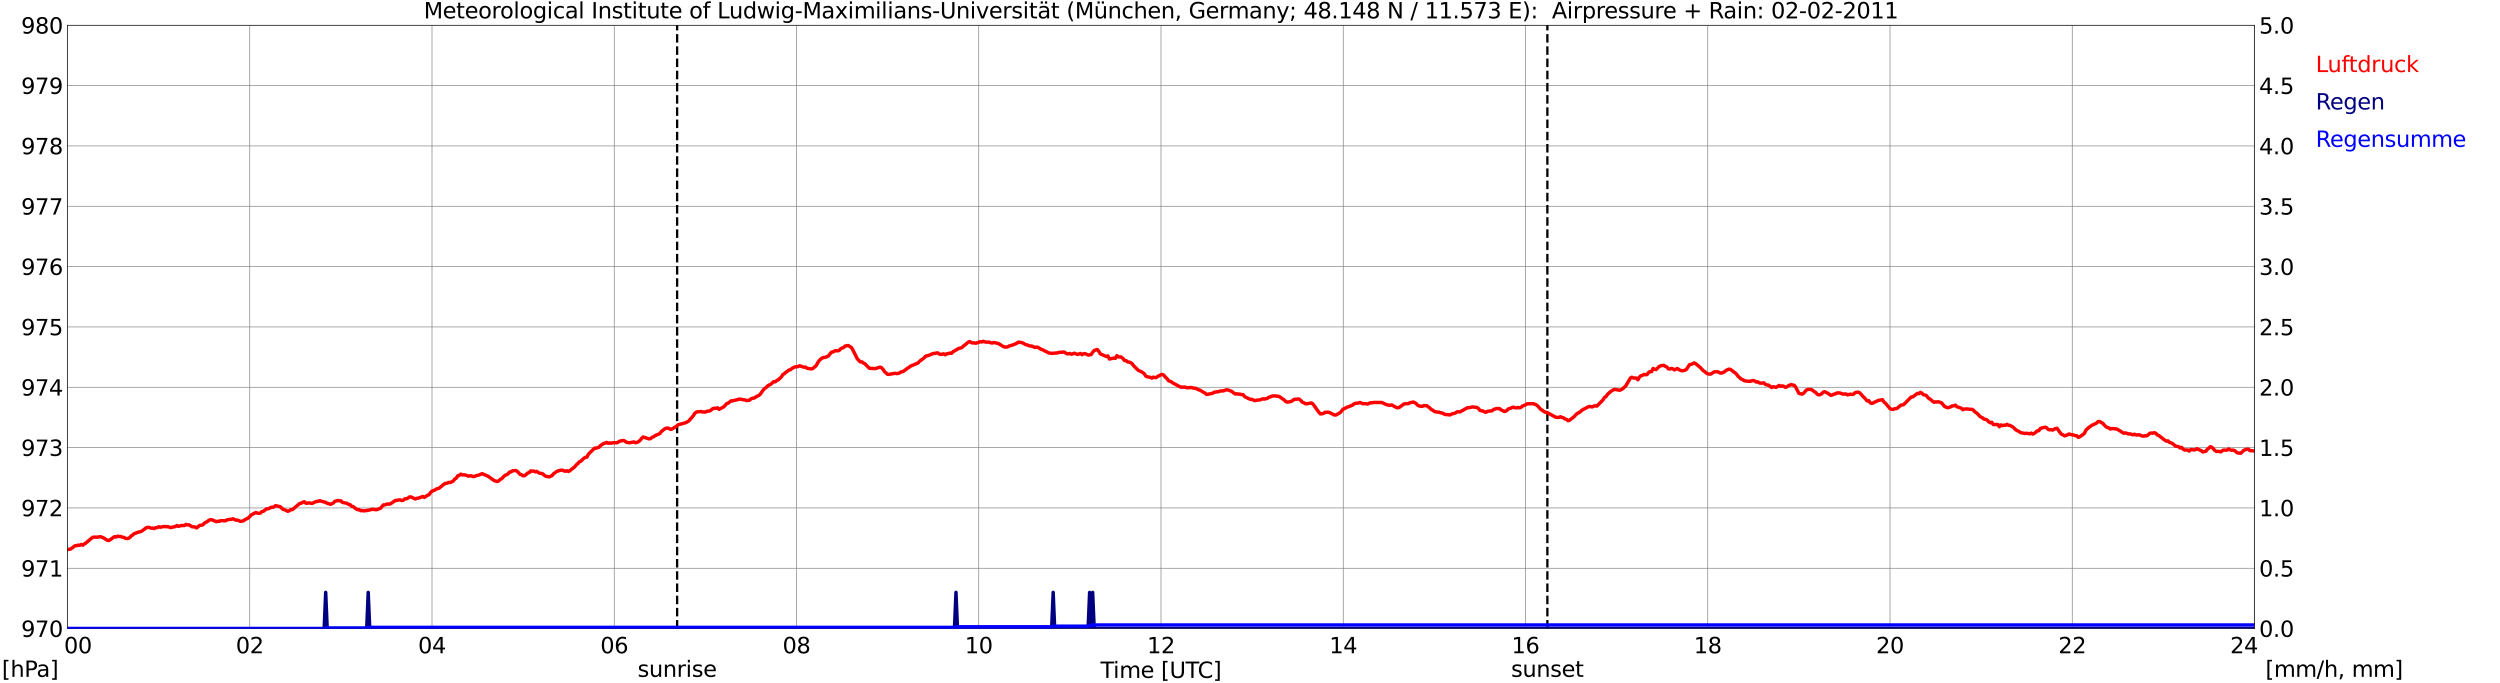 <?xml version="1.0" encoding="utf-8" standalone="no"?>
<!DOCTYPE svg PUBLIC "-//W3C//DTD SVG 1.1//EN"
  "http://www.w3.org/Graphics/SVG/1.1/DTD/svg11.dtd">
<svg xmlns:xlink="http://www.w3.org/1999/xlink" width="1085.4pt" height="296.64pt" viewBox="0 0 1085.4 296.64" xmlns="http://www.w3.org/2000/svg" version="1.1">
 <defs>
  <style type="text/css">*{stroke-linejoin: round; stroke-linecap: butt}</style>
 </defs>
 <g id="figure_1">
  <g id="patch_1">
   <path d="M 0 296.64 
L 1085.4 296.64 
L 1085.4 0 
L 0 0 
z
" style="fill: #ffffff"/>
  </g>
  <g id="axes_1">
   <g id="patch_2">
    <path d="M 29.306 272.909 
L 978.814 272.909 
L 978.814 10.976 
L 29.306 10.976 
z
" style="fill: #ffffff"/>
   </g>
   <g id="patch_3">
    <path d="M 978.814 272.909 
L 978.814 272.909 
L 978.814 10.976 
L 978.814 10.976 
z
" clip-path="url(#p0fd455c14a)" style="fill: #d3d3d3; opacity: 0.25; stroke: #d3d3d3; stroke-linejoin: miter"/>
   </g>
   <g id="matplotlib.axis_1">
    <g id="xtick_1">
     <g id="line2d_1">
      <path d="M 29.306 272.909 
L 29.306 10.976 
" clip-path="url(#p0fd455c14a)" style="fill: none; stroke: #808080; stroke-width: 0.3; stroke-linecap: square"/>
     </g>
     <g id="line2d_2"/>
     <g id="text_1">
      <!--    00 -->
      <g transform="translate(18.733 283.627) scale(0.095 -0.095)">
       <defs>
        <path id="DejaVuSans-20" transform="scale(0.016)"/>
        <path id="DejaVuSans-30" d="M 2034 4250 
Q 1547 4250 1301 3770 
Q 1056 3291 1056 2328 
Q 1056 1369 1301 889 
Q 1547 409 2034 409 
Q 2525 409 2770 889 
Q 3016 1369 3016 2328 
Q 3016 3291 2770 3770 
Q 2525 4250 2034 4250 
z
M 2034 4750 
Q 2819 4750 3233 4129 
Q 3647 3509 3647 2328 
Q 3647 1150 3233 529 
Q 2819 -91 2034 -91 
Q 1250 -91 836 529 
Q 422 1150 422 2328 
Q 422 3509 836 4129 
Q 1250 4750 2034 4750 
z
" transform="scale(0.016)"/>
       </defs>
       <use xlink:href="#DejaVuSans-20"/>
       <use xlink:href="#DejaVuSans-20" transform="translate(31.787 0)"/>
       <use xlink:href="#DejaVuSans-20" transform="translate(63.574 0)"/>
       <use xlink:href="#DejaVuSans-30" transform="translate(95.361 0)"/>
       <use xlink:href="#DejaVuSans-30" transform="translate(158.984 0)"/>
      </g>
     </g>
    </g>
    <g id="xtick_2">
     <g id="line2d_3">
      <path d="M 108.431 272.909 
L 108.431 10.976 
" clip-path="url(#p0fd455c14a)" style="fill: none; stroke: #808080; stroke-width: 0.3; stroke-linecap: square"/>
     </g>
     <g id="line2d_4"/>
     <g id="text_2">
      <!-- 02 -->
      <g transform="translate(102.387 283.627) scale(0.095 -0.095)">
       <defs>
        <path id="DejaVuSans-32" d="M 1228 531 
L 3431 531 
L 3431 0 
L 469 0 
L 469 531 
Q 828 903 1448 1529 
Q 2069 2156 2228 2338 
Q 2531 2678 2651 2914 
Q 2772 3150 2772 3378 
Q 2772 3750 2511 3984 
Q 2250 4219 1831 4219 
Q 1534 4219 1204 4116 
Q 875 4013 500 3803 
L 500 4441 
Q 881 4594 1212 4672 
Q 1544 4750 1819 4750 
Q 2544 4750 2975 4387 
Q 3406 4025 3406 3419 
Q 3406 3131 3298 2873 
Q 3191 2616 2906 2266 
Q 2828 2175 2409 1742 
Q 1991 1309 1228 531 
z
" transform="scale(0.016)"/>
       </defs>
       <use xlink:href="#DejaVuSans-30"/>
       <use xlink:href="#DejaVuSans-32" transform="translate(63.623 0)"/>
      </g>
     </g>
    </g>
    <g id="xtick_3">
     <g id="line2d_5">
      <path d="M 187.557 272.909 
L 187.557 10.976 
" clip-path="url(#p0fd455c14a)" style="fill: none; stroke: #808080; stroke-width: 0.3; stroke-linecap: square"/>
     </g>
     <g id="line2d_6"/>
     <g id="text_3">
      <!-- 04 -->
      <g transform="translate(181.513 283.627) scale(0.095 -0.095)">
       <defs>
        <path id="DejaVuSans-34" d="M 2419 4116 
L 825 1625 
L 2419 1625 
L 2419 4116 
z
M 2253 4666 
L 3047 4666 
L 3047 1625 
L 3713 1625 
L 3713 1100 
L 3047 1100 
L 3047 0 
L 2419 0 
L 2419 1100 
L 313 1100 
L 313 1709 
L 2253 4666 
z
" transform="scale(0.016)"/>
       </defs>
       <use xlink:href="#DejaVuSans-30"/>
       <use xlink:href="#DejaVuSans-34" transform="translate(63.623 0)"/>
      </g>
     </g>
    </g>
    <g id="xtick_4">
     <g id="line2d_7">
      <path d="M 266.683 272.909 
L 266.683 10.976 
" clip-path="url(#p0fd455c14a)" style="fill: none; stroke: #808080; stroke-width: 0.3; stroke-linecap: square"/>
     </g>
     <g id="line2d_8"/>
     <g id="text_4">
      <!-- 06 -->
      <g transform="translate(260.638 283.627) scale(0.095 -0.095)">
       <defs>
        <path id="DejaVuSans-36" d="M 2113 2584 
Q 1688 2584 1439 2293 
Q 1191 2003 1191 1497 
Q 1191 994 1439 701 
Q 1688 409 2113 409 
Q 2538 409 2786 701 
Q 3034 994 3034 1497 
Q 3034 2003 2786 2293 
Q 2538 2584 2113 2584 
z
M 3366 4563 
L 3366 3988 
Q 3128 4100 2886 4159 
Q 2644 4219 2406 4219 
Q 1781 4219 1451 3797 
Q 1122 3375 1075 2522 
Q 1259 2794 1537 2939 
Q 1816 3084 2150 3084 
Q 2853 3084 3261 2657 
Q 3669 2231 3669 1497 
Q 3669 778 3244 343 
Q 2819 -91 2113 -91 
Q 1303 -91 875 529 
Q 447 1150 447 2328 
Q 447 3434 972 4092 
Q 1497 4750 2381 4750 
Q 2619 4750 2861 4703 
Q 3103 4656 3366 4563 
z
" transform="scale(0.016)"/>
       </defs>
       <use xlink:href="#DejaVuSans-30"/>
       <use xlink:href="#DejaVuSans-36" transform="translate(63.623 0)"/>
      </g>
     </g>
    </g>
    <g id="xtick_5">
     <g id="line2d_9">
      <path d="M 345.808 272.909 
L 345.808 10.976 
" clip-path="url(#p0fd455c14a)" style="fill: none; stroke: #808080; stroke-width: 0.3; stroke-linecap: square"/>
     </g>
     <g id="line2d_10"/>
     <g id="text_5">
      <!-- 08 -->
      <g transform="translate(339.764 283.627) scale(0.095 -0.095)">
       <defs>
        <path id="DejaVuSans-38" d="M 2034 2216 
Q 1584 2216 1326 1975 
Q 1069 1734 1069 1313 
Q 1069 891 1326 650 
Q 1584 409 2034 409 
Q 2484 409 2743 651 
Q 3003 894 3003 1313 
Q 3003 1734 2745 1975 
Q 2488 2216 2034 2216 
z
M 1403 2484 
Q 997 2584 770 2862 
Q 544 3141 544 3541 
Q 544 4100 942 4425 
Q 1341 4750 2034 4750 
Q 2731 4750 3128 4425 
Q 3525 4100 3525 3541 
Q 3525 3141 3298 2862 
Q 3072 2584 2669 2484 
Q 3125 2378 3379 2068 
Q 3634 1759 3634 1313 
Q 3634 634 3220 271 
Q 2806 -91 2034 -91 
Q 1263 -91 848 271 
Q 434 634 434 1313 
Q 434 1759 690 2068 
Q 947 2378 1403 2484 
z
M 1172 3481 
Q 1172 3119 1398 2916 
Q 1625 2713 2034 2713 
Q 2441 2713 2670 2916 
Q 2900 3119 2900 3481 
Q 2900 3844 2670 4047 
Q 2441 4250 2034 4250 
Q 1625 4250 1398 4047 
Q 1172 3844 1172 3481 
z
" transform="scale(0.016)"/>
       </defs>
       <use xlink:href="#DejaVuSans-30"/>
       <use xlink:href="#DejaVuSans-38" transform="translate(63.623 0)"/>
      </g>
     </g>
    </g>
    <g id="xtick_6">
     <g id="line2d_11">
      <path d="M 424.934 272.909 
L 424.934 10.976 
" clip-path="url(#p0fd455c14a)" style="fill: none; stroke: #808080; stroke-width: 0.3; stroke-linecap: square"/>
     </g>
     <g id="line2d_12"/>
     <g id="text_6">
      <!-- 10 -->
      <g transform="translate(418.89 283.627) scale(0.095 -0.095)">
       <defs>
        <path id="DejaVuSans-31" d="M 794 531 
L 1825 531 
L 1825 4091 
L 703 3866 
L 703 4441 
L 1819 4666 
L 2450 4666 
L 2450 531 
L 3481 531 
L 3481 0 
L 794 0 
L 794 531 
z
" transform="scale(0.016)"/>
       </defs>
       <use xlink:href="#DejaVuSans-31"/>
       <use xlink:href="#DejaVuSans-30" transform="translate(63.623 0)"/>
      </g>
     </g>
    </g>
    <g id="xtick_7">
     <g id="line2d_13">
      <path d="M 504.06 272.909 
L 504.06 10.976 
" clip-path="url(#p0fd455c14a)" style="fill: none; stroke: #808080; stroke-width: 0.3; stroke-linecap: square"/>
     </g>
     <g id="line2d_14"/>
     <g id="text_7">
      <!-- 12 -->
      <g transform="translate(498.015 283.627) scale(0.095 -0.095)">
       <use xlink:href="#DejaVuSans-31"/>
       <use xlink:href="#DejaVuSans-32" transform="translate(63.623 0)"/>
      </g>
     </g>
    </g>
    <g id="xtick_8">
     <g id="line2d_15">
      <path d="M 583.185 272.909 
L 583.185 10.976 
" clip-path="url(#p0fd455c14a)" style="fill: none; stroke: #808080; stroke-width: 0.3; stroke-linecap: square"/>
     </g>
     <g id="line2d_16"/>
     <g id="text_8">
      <!-- 14 -->
      <g transform="translate(577.141 283.627) scale(0.095 -0.095)">
       <use xlink:href="#DejaVuSans-31"/>
       <use xlink:href="#DejaVuSans-34" transform="translate(63.623 0)"/>
      </g>
     </g>
    </g>
    <g id="xtick_9">
     <g id="line2d_17">
      <path d="M 662.311 272.909 
L 662.311 10.976 
" clip-path="url(#p0fd455c14a)" style="fill: none; stroke: #808080; stroke-width: 0.3; stroke-linecap: square"/>
     </g>
     <g id="line2d_18"/>
     <g id="text_9">
      <!-- 16 -->
      <g transform="translate(656.267 283.627) scale(0.095 -0.095)">
       <use xlink:href="#DejaVuSans-31"/>
       <use xlink:href="#DejaVuSans-36" transform="translate(63.623 0)"/>
      </g>
     </g>
    </g>
    <g id="xtick_10">
     <g id="line2d_19">
      <path d="M 741.437 272.909 
L 741.437 10.976 
" clip-path="url(#p0fd455c14a)" style="fill: none; stroke: #808080; stroke-width: 0.3; stroke-linecap: square"/>
     </g>
     <g id="line2d_20"/>
     <g id="text_10">
      <!-- 18 -->
      <g transform="translate(735.392 283.627) scale(0.095 -0.095)">
       <use xlink:href="#DejaVuSans-31"/>
       <use xlink:href="#DejaVuSans-38" transform="translate(63.623 0)"/>
      </g>
     </g>
    </g>
    <g id="xtick_11">
     <g id="line2d_21">
      <path d="M 820.562 272.909 
L 820.562 10.976 
" clip-path="url(#p0fd455c14a)" style="fill: none; stroke: #808080; stroke-width: 0.3; stroke-linecap: square"/>
     </g>
     <g id="line2d_22"/>
     <g id="text_11">
      <!-- 20 -->
      <g transform="translate(814.518 283.627) scale(0.095 -0.095)">
       <use xlink:href="#DejaVuSans-32"/>
       <use xlink:href="#DejaVuSans-30" transform="translate(63.623 0)"/>
      </g>
     </g>
    </g>
    <g id="xtick_12">
     <g id="line2d_23">
      <path d="M 899.688 272.909 
L 899.688 10.976 
" clip-path="url(#p0fd455c14a)" style="fill: none; stroke: #808080; stroke-width: 0.3; stroke-linecap: square"/>
     </g>
     <g id="line2d_24"/>
     <g id="text_12">
      <!-- 22 -->
      <g transform="translate(893.644 283.627) scale(0.095 -0.095)">
       <use xlink:href="#DejaVuSans-32"/>
       <use xlink:href="#DejaVuSans-32" transform="translate(63.623 0)"/>
      </g>
     </g>
    </g>
    <g id="xtick_13">
     <g id="line2d_25">
      <path d="M 978.814 272.909 
L 978.814 10.976 
" clip-path="url(#p0fd455c14a)" style="fill: none; stroke: #808080; stroke-width: 0.3; stroke-linecap: square"/>
     </g>
     <g id="line2d_26"/>
     <g id="text_13">
      <!-- 24    -->
      <g transform="translate(968.241 283.627) scale(0.095 -0.095)">
       <use xlink:href="#DejaVuSans-32"/>
       <use xlink:href="#DejaVuSans-34" transform="translate(63.623 0)"/>
       <use xlink:href="#DejaVuSans-20" transform="translate(127.246 0)"/>
       <use xlink:href="#DejaVuSans-20" transform="translate(159.033 0)"/>
       <use xlink:href="#DejaVuSans-20" transform="translate(190.82 0)"/>
      </g>
     </g>
    </g>
    <g id="text_14">
     <!-- Time [UTC] -->
     <g transform="translate(477.806 294.322) scale(0.095 -0.095)">
      <defs>
       <path id="DejaVuSans-54" d="M -19 4666 
L 3928 4666 
L 3928 4134 
L 2272 4134 
L 2272 0 
L 1638 0 
L 1638 4134 
L -19 4134 
L -19 4666 
z
" transform="scale(0.016)"/>
       <path id="DejaVuSans-69" d="M 603 3500 
L 1178 3500 
L 1178 0 
L 603 0 
L 603 3500 
z
M 603 4863 
L 1178 4863 
L 1178 4134 
L 603 4134 
L 603 4863 
z
" transform="scale(0.016)"/>
       <path id="DejaVuSans-6d" d="M 3328 2828 
Q 3544 3216 3844 3400 
Q 4144 3584 4550 3584 
Q 5097 3584 5394 3201 
Q 5691 2819 5691 2113 
L 5691 0 
L 5113 0 
L 5113 2094 
Q 5113 2597 4934 2840 
Q 4756 3084 4391 3084 
Q 3944 3084 3684 2787 
Q 3425 2491 3425 1978 
L 3425 0 
L 2847 0 
L 2847 2094 
Q 2847 2600 2669 2842 
Q 2491 3084 2119 3084 
Q 1678 3084 1418 2786 
Q 1159 2488 1159 1978 
L 1159 0 
L 581 0 
L 581 3500 
L 1159 3500 
L 1159 2956 
Q 1356 3278 1631 3431 
Q 1906 3584 2284 3584 
Q 2666 3584 2933 3390 
Q 3200 3197 3328 2828 
z
" transform="scale(0.016)"/>
       <path id="DejaVuSans-65" d="M 3597 1894 
L 3597 1613 
L 953 1613 
Q 991 1019 1311 708 
Q 1631 397 2203 397 
Q 2534 397 2845 478 
Q 3156 559 3463 722 
L 3463 178 
Q 3153 47 2828 -22 
Q 2503 -91 2169 -91 
Q 1331 -91 842 396 
Q 353 884 353 1716 
Q 353 2575 817 3079 
Q 1281 3584 2069 3584 
Q 2775 3584 3186 3129 
Q 3597 2675 3597 1894 
z
M 3022 2063 
Q 3016 2534 2758 2815 
Q 2500 3097 2075 3097 
Q 1594 3097 1305 2825 
Q 1016 2553 972 2059 
L 3022 2063 
z
" transform="scale(0.016)"/>
       <path id="DejaVuSans-5b" d="M 550 4863 
L 1875 4863 
L 1875 4416 
L 1125 4416 
L 1125 -397 
L 1875 -397 
L 1875 -844 
L 550 -844 
L 550 4863 
z
" transform="scale(0.016)"/>
       <path id="DejaVuSans-55" d="M 556 4666 
L 1191 4666 
L 1191 1831 
Q 1191 1081 1462 751 
Q 1734 422 2344 422 
Q 2950 422 3222 751 
Q 3494 1081 3494 1831 
L 3494 4666 
L 4128 4666 
L 4128 1753 
Q 4128 841 3676 375 
Q 3225 -91 2344 -91 
Q 1459 -91 1007 375 
Q 556 841 556 1753 
L 556 4666 
z
" transform="scale(0.016)"/>
       <path id="DejaVuSans-43" d="M 4122 4306 
L 4122 3641 
Q 3803 3938 3442 4084 
Q 3081 4231 2675 4231 
Q 1875 4231 1450 3742 
Q 1025 3253 1025 2328 
Q 1025 1406 1450 917 
Q 1875 428 2675 428 
Q 3081 428 3442 575 
Q 3803 722 4122 1019 
L 4122 359 
Q 3791 134 3420 21 
Q 3050 -91 2638 -91 
Q 1578 -91 968 557 
Q 359 1206 359 2328 
Q 359 3453 968 4101 
Q 1578 4750 2638 4750 
Q 3056 4750 3426 4639 
Q 3797 4528 4122 4306 
z
" transform="scale(0.016)"/>
       <path id="DejaVuSans-5d" d="M 1947 4863 
L 1947 -844 
L 622 -844 
L 622 -397 
L 1369 -397 
L 1369 4416 
L 622 4416 
L 622 4863 
L 1947 4863 
z
" transform="scale(0.016)"/>
      </defs>
      <use xlink:href="#DejaVuSans-54"/>
      <use xlink:href="#DejaVuSans-69" transform="translate(57.959 0)"/>
      <use xlink:href="#DejaVuSans-6d" transform="translate(85.742 0)"/>
      <use xlink:href="#DejaVuSans-65" transform="translate(183.154 0)"/>
      <use xlink:href="#DejaVuSans-20" transform="translate(244.678 0)"/>
      <use xlink:href="#DejaVuSans-5b" transform="translate(276.465 0)"/>
      <use xlink:href="#DejaVuSans-55" transform="translate(315.479 0)"/>
      <use xlink:href="#DejaVuSans-54" transform="translate(388.672 0)"/>
      <use xlink:href="#DejaVuSans-43" transform="translate(443.881 0)"/>
      <use xlink:href="#DejaVuSans-5d" transform="translate(513.705 0)"/>
     </g>
    </g>
   </g>
   <g id="matplotlib.axis_2">
    <g id="ytick_1">
     <g id="line2d_27">
      <path d="M 29.306 272.909 
L 978.814 272.909 
" clip-path="url(#p0fd455c14a)" style="fill: none; stroke: #808080; stroke-width: 0.3; stroke-linecap: square"/>
     </g>
     <g id="line2d_28"/>
     <g id="text_15">
      <!-- 970 -->
      <g transform="translate(9.173 276.518) scale(0.095 -0.095)">
       <defs>
        <path id="DejaVuSans-39" d="M 703 97 
L 703 672 
Q 941 559 1184 500 
Q 1428 441 1663 441 
Q 2288 441 2617 861 
Q 2947 1281 2994 2138 
Q 2813 1869 2534 1725 
Q 2256 1581 1919 1581 
Q 1219 1581 811 2004 
Q 403 2428 403 3163 
Q 403 3881 828 4315 
Q 1253 4750 1959 4750 
Q 2769 4750 3195 4129 
Q 3622 3509 3622 2328 
Q 3622 1225 3098 567 
Q 2575 -91 1691 -91 
Q 1453 -91 1209 -44 
Q 966 3 703 97 
z
M 1959 2075 
Q 2384 2075 2632 2365 
Q 2881 2656 2881 3163 
Q 2881 3666 2632 3958 
Q 2384 4250 1959 4250 
Q 1534 4250 1286 3958 
Q 1038 3666 1038 3163 
Q 1038 2656 1286 2365 
Q 1534 2075 1959 2075 
z
" transform="scale(0.016)"/>
        <path id="DejaVuSans-37" d="M 525 4666 
L 3525 4666 
L 3525 4397 
L 1831 0 
L 1172 0 
L 2766 4134 
L 525 4134 
L 525 4666 
z
" transform="scale(0.016)"/>
       </defs>
       <use xlink:href="#DejaVuSans-39"/>
       <use xlink:href="#DejaVuSans-37" transform="translate(63.623 0)"/>
       <use xlink:href="#DejaVuSans-30" transform="translate(127.246 0)"/>
      </g>
     </g>
    </g>
    <g id="ytick_2">
     <g id="line2d_29">
      <path d="M 29.306 246.715 
L 978.814 246.715 
" clip-path="url(#p0fd455c14a)" style="fill: none; stroke: #808080; stroke-width: 0.3; stroke-linecap: square"/>
     </g>
     <g id="line2d_30"/>
     <g id="text_16">
      <!-- 971 -->
      <g transform="translate(9.173 250.325) scale(0.095 -0.095)">
       <use xlink:href="#DejaVuSans-39"/>
       <use xlink:href="#DejaVuSans-37" transform="translate(63.623 0)"/>
       <use xlink:href="#DejaVuSans-31" transform="translate(127.246 0)"/>
      </g>
     </g>
    </g>
    <g id="ytick_3">
     <g id="line2d_31">
      <path d="M 29.306 220.522 
L 978.814 220.522 
" clip-path="url(#p0fd455c14a)" style="fill: none; stroke: #808080; stroke-width: 0.3; stroke-linecap: square"/>
     </g>
     <g id="line2d_32"/>
     <g id="text_17">
      <!-- 972 -->
      <g transform="translate(9.173 224.131) scale(0.095 -0.095)">
       <use xlink:href="#DejaVuSans-39"/>
       <use xlink:href="#DejaVuSans-37" transform="translate(63.623 0)"/>
       <use xlink:href="#DejaVuSans-32" transform="translate(127.246 0)"/>
      </g>
     </g>
    </g>
    <g id="ytick_4">
     <g id="line2d_33">
      <path d="M 29.306 194.329 
L 978.814 194.329 
" clip-path="url(#p0fd455c14a)" style="fill: none; stroke: #808080; stroke-width: 0.3; stroke-linecap: square"/>
     </g>
     <g id="line2d_34"/>
     <g id="text_18">
      <!-- 973 -->
      <g transform="translate(9.173 197.938) scale(0.095 -0.095)">
       <defs>
        <path id="DejaVuSans-33" d="M 2597 2516 
Q 3050 2419 3304 2112 
Q 3559 1806 3559 1356 
Q 3559 666 3084 287 
Q 2609 -91 1734 -91 
Q 1441 -91 1130 -33 
Q 819 25 488 141 
L 488 750 
Q 750 597 1062 519 
Q 1375 441 1716 441 
Q 2309 441 2620 675 
Q 2931 909 2931 1356 
Q 2931 1769 2642 2001 
Q 2353 2234 1838 2234 
L 1294 2234 
L 1294 2753 
L 1863 2753 
Q 2328 2753 2575 2939 
Q 2822 3125 2822 3475 
Q 2822 3834 2567 4026 
Q 2313 4219 1838 4219 
Q 1578 4219 1281 4162 
Q 984 4106 628 3988 
L 628 4550 
Q 988 4650 1302 4700 
Q 1616 4750 1894 4750 
Q 2613 4750 3031 4423 
Q 3450 4097 3450 3541 
Q 3450 3153 3228 2886 
Q 3006 2619 2597 2516 
z
" transform="scale(0.016)"/>
       </defs>
       <use xlink:href="#DejaVuSans-39"/>
       <use xlink:href="#DejaVuSans-37" transform="translate(63.623 0)"/>
       <use xlink:href="#DejaVuSans-33" transform="translate(127.246 0)"/>
      </g>
     </g>
    </g>
    <g id="ytick_5">
     <g id="line2d_35">
      <path d="M 29.306 168.136 
L 978.814 168.136 
" clip-path="url(#p0fd455c14a)" style="fill: none; stroke: #808080; stroke-width: 0.3; stroke-linecap: square"/>
     </g>
     <g id="line2d_36"/>
     <g id="text_19">
      <!-- 974 -->
      <g transform="translate(9.173 171.745) scale(0.095 -0.095)">
       <use xlink:href="#DejaVuSans-39"/>
       <use xlink:href="#DejaVuSans-37" transform="translate(63.623 0)"/>
       <use xlink:href="#DejaVuSans-34" transform="translate(127.246 0)"/>
      </g>
     </g>
    </g>
    <g id="ytick_6">
     <g id="line2d_37">
      <path d="M 29.306 141.942 
L 978.814 141.942 
" clip-path="url(#p0fd455c14a)" style="fill: none; stroke: #808080; stroke-width: 0.3; stroke-linecap: square"/>
     </g>
     <g id="line2d_38"/>
     <g id="text_20">
      <!-- 975 -->
      <g transform="translate(9.173 145.551) scale(0.095 -0.095)">
       <defs>
        <path id="DejaVuSans-35" d="M 691 4666 
L 3169 4666 
L 3169 4134 
L 1269 4134 
L 1269 2991 
Q 1406 3038 1543 3061 
Q 1681 3084 1819 3084 
Q 2600 3084 3056 2656 
Q 3513 2228 3513 1497 
Q 3513 744 3044 326 
Q 2575 -91 1722 -91 
Q 1428 -91 1123 -41 
Q 819 9 494 109 
L 494 744 
Q 775 591 1075 516 
Q 1375 441 1709 441 
Q 2250 441 2565 725 
Q 2881 1009 2881 1497 
Q 2881 1984 2565 2268 
Q 2250 2553 1709 2553 
Q 1456 2553 1204 2497 
Q 953 2441 691 2322 
L 691 4666 
z
" transform="scale(0.016)"/>
       </defs>
       <use xlink:href="#DejaVuSans-39"/>
       <use xlink:href="#DejaVuSans-37" transform="translate(63.623 0)"/>
       <use xlink:href="#DejaVuSans-35" transform="translate(127.246 0)"/>
      </g>
     </g>
    </g>
    <g id="ytick_7">
     <g id="line2d_39">
      <path d="M 29.306 115.749 
L 978.814 115.749 
" clip-path="url(#p0fd455c14a)" style="fill: none; stroke: #808080; stroke-width: 0.3; stroke-linecap: square"/>
     </g>
     <g id="line2d_40"/>
     <g id="text_21">
      <!-- 976 -->
      <g transform="translate(9.173 119.358) scale(0.095 -0.095)">
       <use xlink:href="#DejaVuSans-39"/>
       <use xlink:href="#DejaVuSans-37" transform="translate(63.623 0)"/>
       <use xlink:href="#DejaVuSans-36" transform="translate(127.246 0)"/>
      </g>
     </g>
    </g>
    <g id="ytick_8">
     <g id="line2d_41">
      <path d="M 29.306 89.556 
L 978.814 89.556 
" clip-path="url(#p0fd455c14a)" style="fill: none; stroke: #808080; stroke-width: 0.3; stroke-linecap: square"/>
     </g>
     <g id="line2d_42"/>
     <g id="text_22">
      <!-- 977 -->
      <g transform="translate(9.173 93.165) scale(0.095 -0.095)">
       <use xlink:href="#DejaVuSans-39"/>
       <use xlink:href="#DejaVuSans-37" transform="translate(63.623 0)"/>
       <use xlink:href="#DejaVuSans-37" transform="translate(127.246 0)"/>
      </g>
     </g>
    </g>
    <g id="ytick_9">
     <g id="line2d_43">
      <path d="M 29.306 63.362 
L 978.814 63.362 
" clip-path="url(#p0fd455c14a)" style="fill: none; stroke: #808080; stroke-width: 0.3; stroke-linecap: square"/>
     </g>
     <g id="line2d_44"/>
     <g id="text_23">
      <!-- 978 -->
      <g transform="translate(9.173 66.972) scale(0.095 -0.095)">
       <use xlink:href="#DejaVuSans-39"/>
       <use xlink:href="#DejaVuSans-37" transform="translate(63.623 0)"/>
       <use xlink:href="#DejaVuSans-38" transform="translate(127.246 0)"/>
      </g>
     </g>
    </g>
    <g id="ytick_10">
     <g id="line2d_45">
      <path d="M 29.306 37.169 
L 978.814 37.169 
" clip-path="url(#p0fd455c14a)" style="fill: none; stroke: #808080; stroke-width: 0.3; stroke-linecap: square"/>
     </g>
     <g id="line2d_46"/>
     <g id="text_24">
      <!-- 979 -->
      <g transform="translate(9.173 40.778) scale(0.095 -0.095)">
       <use xlink:href="#DejaVuSans-39"/>
       <use xlink:href="#DejaVuSans-37" transform="translate(63.623 0)"/>
       <use xlink:href="#DejaVuSans-39" transform="translate(127.246 0)"/>
      </g>
     </g>
    </g>
    <g id="ytick_11">
     <g id="line2d_47">
      <path d="M 29.306 10.976 
L 978.814 10.976 
" clip-path="url(#p0fd455c14a)" style="fill: none; stroke: #808080; stroke-width: 0.3; stroke-linecap: square"/>
     </g>
     <g id="line2d_48"/>
     <g id="text_25">
      <!-- 980 -->
      <g transform="translate(9.173 14.585) scale(0.095 -0.095)">
       <use xlink:href="#DejaVuSans-39"/>
       <use xlink:href="#DejaVuSans-38" transform="translate(63.623 0)"/>
       <use xlink:href="#DejaVuSans-30" transform="translate(127.246 0)"/>
      </g>
     </g>
    </g>
   </g>
   <g id="line2d_49">
    <path d="M 293.981 272.909 
L 293.981 10.976 
" clip-path="url(#p0fd455c14a)" style="fill: none; stroke-dasharray: 3.7,1.6; stroke-dashoffset: 0; stroke: #000000"/>
   </g>
   <g id="line2d_50">
    <path d="M 671.806 272.909 
L 671.806 10.976 
" clip-path="url(#p0fd455c14a)" style="fill: none; stroke-dasharray: 3.7,1.6; stroke-dashoffset: 0; stroke: #000000"/>
   </g>
   <g id="line2d_51">
    <path d="M 29.306 238.596 
L 30.625 238.386 
L 32.603 236.919 
L 33.262 236.919 
L 33.921 236.657 
L 34.581 236.762 
L 35.24 236.395 
L 35.9 236.71 
L 36.559 236.186 
L 37.218 235.819 
L 39.856 233.566 
L 40.515 233.2 
L 41.834 233.2 
L 42.493 233.2 
L 43.153 233.043 
L 43.812 233.043 
L 45.131 233.619 
L 46.45 234.509 
L 47.109 234.667 
L 47.768 234.405 
L 49.087 233.409 
L 49.747 232.99 
L 50.406 233.147 
L 51.065 232.781 
L 51.725 232.938 
L 52.384 232.885 
L 53.043 233.2 
L 53.703 233.305 
L 54.362 233.671 
L 55.022 233.828 
L 55.681 233.724 
L 56.34 233.409 
L 57 232.623 
L 57.659 232.257 
L 58.319 231.628 
L 58.978 231.471 
L 59.637 231.157 
L 60.956 230.842 
L 61.615 230.528 
L 63.594 229.061 
L 64.253 228.956 
L 64.912 229.009 
L 65.572 229.323 
L 66.231 229.271 
L 66.89 229.48 
L 67.55 229.114 
L 68.209 229.114 
L 68.869 228.694 
L 69.528 228.904 
L 70.847 228.642 
L 71.506 228.59 
L 72.166 228.694 
L 72.825 228.642 
L 74.144 229.061 
L 76.122 228.59 
L 76.781 228.171 
L 77.441 228.537 
L 78.759 228.171 
L 80.078 228.171 
L 80.737 227.699 
L 81.397 227.909 
L 82.056 227.856 
L 83.375 228.694 
L 84.694 228.799 
L 85.353 229.218 
L 86.672 228.118 
L 87.991 227.909 
L 88.65 227.228 
L 89.309 226.756 
L 89.969 226.494 
L 90.628 225.918 
L 91.288 225.656 
L 91.947 225.656 
L 93.925 226.494 
L 94.584 226.285 
L 95.244 226.337 
L 95.903 226.023 
L 97.881 226.128 
L 98.541 225.708 
L 99.2 225.551 
L 100.519 225.447 
L 101.178 225.237 
L 102.497 225.866 
L 103.156 225.813 
L 104.475 226.389 
L 105.794 226.075 
L 106.453 225.551 
L 107.772 224.923 
L 109.091 223.561 
L 111.069 222.513 
L 111.728 222.775 
L 112.388 222.88 
L 113.047 222.775 
L 113.707 222.094 
L 114.366 221.989 
L 115.685 220.941 
L 116.344 220.889 
L 117.003 220.679 
L 117.663 220.26 
L 118.322 220.26 
L 118.982 220.051 
L 119.641 219.527 
L 120.96 219.841 
L 121.619 219.946 
L 122.938 221.203 
L 123.597 221.308 
L 124.916 221.989 
L 125.575 221.779 
L 126.235 221.256 
L 126.894 221.308 
L 130.191 218.531 
L 130.85 218.479 
L 131.51 218.008 
L 132.169 217.85 
L 132.829 218.479 
L 133.488 218.479 
L 134.147 218.322 
L 135.466 218.584 
L 136.785 217.955 
L 137.444 217.693 
L 138.104 217.693 
L 138.763 217.379 
L 140.741 217.955 
L 141.4 218.06 
L 142.06 218.584 
L 142.719 218.636 
L 143.379 218.951 
L 144.038 218.741 
L 144.697 218.374 
L 145.357 217.693 
L 146.676 217.274 
L 147.335 217.431 
L 147.994 217.431 
L 148.654 218.112 
L 150.632 218.531 
L 151.291 218.951 
L 151.951 219.055 
L 152.61 219.789 
L 153.269 219.894 
L 154.588 220.941 
L 155.247 221.308 
L 155.907 221.256 
L 156.566 221.727 
L 157.226 221.622 
L 157.885 221.832 
L 160.523 221.413 
L 161.182 221.151 
L 162.501 221.151 
L 163.16 221.308 
L 163.819 221.203 
L 164.479 220.889 
L 165.138 220.732 
L 166.457 219.213 
L 167.116 219.213 
L 167.776 218.898 
L 168.435 218.793 
L 169.094 218.898 
L 169.754 218.584 
L 171.732 217.222 
L 172.391 217.274 
L 173.051 217.065 
L 173.71 217.012 
L 174.37 217.327 
L 175.029 217.222 
L 175.688 216.593 
L 176.348 216.593 
L 177.007 216.331 
L 177.666 215.807 
L 178.326 215.703 
L 180.304 216.646 
L 180.963 216.331 
L 181.623 216.279 
L 183.601 215.545 
L 184.26 215.965 
L 185.579 215.022 
L 186.238 214.812 
L 186.898 213.869 
L 187.557 213.24 
L 188.876 212.717 
L 189.535 212.245 
L 190.195 212.14 
L 190.854 211.774 
L 192.832 210.15 
L 193.492 209.835 
L 194.151 209.783 
L 194.81 209.416 
L 195.47 209.521 
L 196.788 208.84 
L 197.448 207.949 
L 198.107 207.583 
L 198.767 206.535 
L 199.426 206.378 
L 200.085 205.854 
L 200.745 206.221 
L 201.404 206.116 
L 202.723 206.43 
L 203.382 206.744 
L 204.042 206.587 
L 204.701 206.587 
L 205.36 206.902 
L 206.02 206.849 
L 206.679 206.535 
L 207.998 206.221 
L 209.317 205.644 
L 211.954 206.797 
L 214.592 208.683 
L 215.91 209.05 
L 216.57 208.735 
L 217.229 208.107 
L 217.889 207.792 
L 218.548 207.006 
L 219.207 206.43 
L 220.526 205.802 
L 221.186 204.963 
L 221.845 204.911 
L 222.504 204.387 
L 223.823 204.282 
L 224.482 204.544 
L 225.801 205.959 
L 226.461 206.116 
L 227.12 206.587 
L 227.779 206.535 
L 229.098 205.382 
L 229.757 205.173 
L 230.417 204.439 
L 231.076 204.597 
L 231.736 204.492 
L 232.395 204.859 
L 233.054 204.649 
L 233.714 205.173 
L 234.373 205.487 
L 235.033 205.54 
L 235.692 205.749 
L 236.351 206.378 
L 237.011 206.797 
L 237.67 206.849 
L 238.329 207.059 
L 239.648 206.535 
L 240.308 205.697 
L 240.967 205.278 
L 241.626 204.701 
L 242.945 204.282 
L 243.604 204.125 
L 244.264 204.125 
L 244.923 204.492 
L 245.583 204.597 
L 246.242 204.387 
L 246.901 204.701 
L 248.22 203.706 
L 249.539 202.658 
L 250.198 201.82 
L 250.858 201.296 
L 251.517 200.51 
L 252.176 200.249 
L 253.495 198.939 
L 254.155 198.572 
L 254.814 198.467 
L 255.473 197.158 
L 258.111 194.591 
L 258.77 194.591 
L 260.089 194.172 
L 260.748 193.386 
L 261.408 193.019 
L 262.067 192.495 
L 262.726 192.443 
L 263.386 192.076 
L 264.045 192.443 
L 264.705 192.286 
L 265.364 192.443 
L 266.023 192.233 
L 268.002 192.233 
L 268.661 191.762 
L 269.32 191.448 
L 270.639 191.238 
L 271.298 191.5 
L 271.958 192.024 
L 273.277 192.233 
L 275.255 191.867 
L 275.914 192.233 
L 276.573 192.076 
L 277.233 191.71 
L 277.892 191.186 
L 278.552 190.347 
L 279.211 189.719 
L 281.849 190.557 
L 282.508 190.4 
L 283.167 189.824 
L 283.827 189.614 
L 284.486 189.09 
L 286.464 188.252 
L 287.124 187.361 
L 288.442 186.314 
L 289.102 185.947 
L 289.761 185.842 
L 290.42 185.947 
L 291.08 186.418 
L 291.739 186.261 
L 293.717 185.056 
L 294.377 184.428 
L 297.674 183.537 
L 298.992 182.804 
L 300.311 181.285 
L 300.971 180.551 
L 301.63 179.451 
L 302.289 178.927 
L 302.949 178.77 
L 303.608 178.77 
L 304.267 178.613 
L 304.927 178.875 
L 305.586 178.822 
L 306.246 178.927 
L 306.905 178.56 
L 308.224 178.403 
L 309.543 177.356 
L 310.202 177.251 
L 310.861 177.303 
L 311.521 177.041 
L 312.18 177.722 
L 314.158 176.675 
L 314.818 176.046 
L 315.477 175.208 
L 316.136 175.051 
L 317.455 174.003 
L 318.114 174.055 
L 318.774 173.793 
L 319.433 173.741 
L 320.752 173.322 
L 321.411 173.322 
L 322.73 173.531 
L 323.39 173.636 
L 324.049 173.898 
L 325.368 173.793 
L 326.027 173.165 
L 326.686 172.903 
L 327.346 172.85 
L 328.665 172.065 
L 329.324 171.75 
L 329.983 171.279 
L 331.302 169.393 
L 331.961 168.659 
L 332.621 168.24 
L 333.28 167.559 
L 333.94 167.14 
L 334.599 166.878 
L 335.918 165.673 
L 336.577 165.778 
L 337.236 165.202 
L 337.896 164.888 
L 339.215 163.683 
L 339.874 162.583 
L 340.533 162.268 
L 341.193 161.587 
L 341.852 161.221 
L 342.512 160.644 
L 343.171 160.539 
L 343.83 159.963 
L 345.149 159.282 
L 346.468 159.177 
L 347.127 158.811 
L 348.446 159.23 
L 349.105 159.439 
L 349.765 159.387 
L 350.424 159.911 
L 352.402 160.173 
L 353.062 159.858 
L 354.38 158.706 
L 355.04 157.449 
L 355.699 156.506 
L 356.359 155.877 
L 357.018 155.406 
L 357.677 155.196 
L 358.337 155.144 
L 359.655 154.515 
L 360.974 152.891 
L 361.634 152.839 
L 362.293 152.42 
L 362.952 152.21 
L 363.612 152.315 
L 364.271 152.21 
L 364.93 151.477 
L 365.59 151.11 
L 366.249 150.9 
L 366.909 150.219 
L 368.227 150.01 
L 369.546 150.796 
L 370.206 151.791 
L 372.184 155.772 
L 373.502 157.134 
L 374.162 157.082 
L 374.821 157.606 
L 375.481 157.92 
L 377.459 159.911 
L 380.096 160.016 
L 381.415 159.597 
L 382.074 159.387 
L 382.734 159.649 
L 383.393 160.382 
L 384.053 161.378 
L 385.371 162.53 
L 386.031 162.53 
L 388.009 162.163 
L 388.668 162.059 
L 389.328 162.216 
L 389.987 162.111 
L 390.646 161.849 
L 391.306 161.43 
L 391.965 161.378 
L 393.284 160.435 
L 393.943 159.911 
L 394.603 159.544 
L 395.262 158.968 
L 398.559 157.606 
L 399.218 156.872 
L 401.196 155.406 
L 401.856 154.62 
L 403.175 154.305 
L 405.153 153.467 
L 405.812 153.467 
L 406.471 153.258 
L 407.131 153.205 
L 407.79 153.677 
L 408.45 153.886 
L 409.768 153.624 
L 410.428 154.044 
L 411.087 153.572 
L 411.746 153.52 
L 412.406 153.258 
L 413.065 153.415 
L 413.725 152.734 
L 416.362 151.215 
L 417.022 151.11 
L 417.681 150.848 
L 418.34 150.219 
L 419.659 149.172 
L 420.318 148.595 
L 420.978 148.281 
L 421.637 148.7 
L 422.297 148.91 
L 422.956 148.857 
L 423.615 149.014 
L 424.275 148.857 
L 425.593 148.333 
L 426.253 148.491 
L 426.912 148.176 
L 427.572 148.438 
L 428.231 148.543 
L 429.55 148.543 
L 430.209 148.857 
L 430.869 148.91 
L 431.528 148.7 
L 433.506 149.172 
L 435.484 150.376 
L 436.144 150.638 
L 436.803 150.743 
L 437.462 150.586 
L 438.122 150.219 
L 439.44 149.853 
L 441.419 149.067 
L 442.078 148.543 
L 443.397 148.7 
L 444.056 148.91 
L 445.375 149.643 
L 446.034 149.748 
L 446.694 150.115 
L 448.012 150.272 
L 449.331 150.848 
L 449.991 150.691 
L 450.65 150.796 
L 451.969 151.634 
L 452.628 151.843 
L 455.266 153.205 
L 456.584 153.415 
L 459.222 153.205 
L 459.881 152.943 
L 461.2 152.943 
L 461.859 152.786 
L 463.178 153.572 
L 463.838 153.624 
L 464.497 153.467 
L 465.156 153.782 
L 466.475 153.363 
L 467.794 153.886 
L 469.113 153.467 
L 469.772 153.991 
L 470.431 153.572 
L 471.091 153.52 
L 472.409 154.148 
L 473.728 153.939 
L 474.388 152.943 
L 475.047 152.158 
L 476.366 151.739 
L 477.025 152.472 
L 477.685 153.624 
L 480.322 154.777 
L 480.981 154.515 
L 481.641 155.877 
L 483.619 155.458 
L 484.278 155.563 
L 484.938 154.41 
L 485.597 154.987 
L 486.256 154.934 
L 486.916 155.091 
L 487.575 155.668 
L 488.235 156.558 
L 488.894 156.558 
L 489.553 157.134 
L 490.213 157.187 
L 490.872 157.449 
L 491.532 157.92 
L 492.191 158.811 
L 494.169 160.749 
L 494.828 161.116 
L 495.488 161.325 
L 496.807 162.268 
L 497.466 163.316 
L 498.125 163.578 
L 499.444 163.84 
L 500.103 164.154 
L 500.763 163.735 
L 501.422 163.945 
L 502.082 163.892 
L 502.741 163.316 
L 503.4 163.106 
L 504.06 162.635 
L 504.719 162.583 
L 505.379 163.002 
L 506.038 163.84 
L 506.697 164.416 
L 507.357 165.307 
L 508.675 165.831 
L 509.335 166.354 
L 512.632 168.083 
L 514.61 168.083 
L 515.269 168.345 
L 517.247 168.24 
L 517.907 168.45 
L 519.226 168.607 
L 519.885 169.026 
L 521.204 169.498 
L 522.522 170.336 
L 523.182 170.65 
L 523.841 171.279 
L 526.479 170.755 
L 527.138 170.283 
L 529.116 170.021 
L 529.776 169.76 
L 531.094 169.707 
L 532.413 169.236 
L 533.073 169.288 
L 534.391 169.76 
L 535.051 170.126 
L 535.71 170.702 
L 536.369 171.069 
L 537.029 170.964 
L 537.688 171.122 
L 538.348 171.122 
L 539.007 171.331 
L 539.666 171.331 
L 540.326 172.117 
L 540.985 172.536 
L 542.963 173.427 
L 543.623 173.374 
L 544.282 173.741 
L 544.941 173.95 
L 545.601 173.741 
L 546.919 173.636 
L 548.238 173.165 
L 548.898 173.269 
L 550.216 172.955 
L 550.876 172.431 
L 551.535 172.326 
L 552.195 171.96 
L 553.513 171.855 
L 554.173 172.012 
L 554.832 172.012 
L 555.491 172.222 
L 557.47 173.584 
L 558.129 174.265 
L 558.788 174.579 
L 560.107 174.422 
L 560.766 174.212 
L 561.426 173.689 
L 562.085 173.322 
L 562.745 173.374 
L 563.404 173.217 
L 564.063 173.269 
L 564.723 173.846 
L 565.382 174.579 
L 566.042 174.841 
L 566.701 175.26 
L 567.36 175.313 
L 569.338 174.946 
L 569.998 175.365 
L 572.635 179.032 
L 573.295 179.713 
L 574.613 179.503 
L 575.273 178.98 
L 575.932 179.032 
L 576.592 178.927 
L 577.251 179.137 
L 579.229 180.132 
L 579.889 180.237 
L 581.867 179.137 
L 583.185 177.565 
L 583.845 177.356 
L 584.504 176.937 
L 586.482 176.203 
L 587.142 175.889 
L 587.801 175.417 
L 588.46 175.103 
L 589.779 174.998 
L 590.439 174.736 
L 591.757 175.313 
L 592.417 175.208 
L 593.736 175.417 
L 595.054 174.841 
L 595.714 174.893 
L 596.373 174.736 
L 599.67 174.736 
L 600.329 174.893 
L 601.648 175.574 
L 602.967 175.941 
L 604.286 175.836 
L 606.264 176.937 
L 606.923 177.041 
L 607.582 176.832 
L 609.561 175.365 
L 611.539 175.208 
L 612.198 174.789 
L 612.858 174.736 
L 613.517 174.527 
L 614.176 174.789 
L 614.836 175.208 
L 615.495 175.941 
L 616.154 176.255 
L 617.473 176.465 
L 618.133 176.098 
L 619.451 176.151 
L 620.77 177.146 
L 621.429 177.827 
L 622.089 178.089 
L 622.748 178.665 
L 624.067 178.927 
L 624.726 178.927 
L 625.386 179.189 
L 626.045 179.294 
L 627.364 179.923 
L 628.023 180.027 
L 628.683 179.975 
L 629.342 180.184 
L 630.661 179.608 
L 631.32 179.503 
L 631.98 179.242 
L 632.639 178.77 
L 633.958 178.822 
L 634.617 178.351 
L 635.276 178.089 
L 635.936 177.618 
L 636.595 177.356 
L 637.255 176.937 
L 637.914 176.989 
L 639.233 176.675 
L 641.211 176.884 
L 641.87 177.356 
L 642.53 178.194 
L 643.848 178.456 
L 644.508 178.822 
L 645.167 178.98 
L 645.827 178.56 
L 647.805 178.351 
L 648.464 177.775 
L 649.783 177.356 
L 651.102 177.408 
L 651.761 177.984 
L 653.08 178.613 
L 653.739 178.56 
L 655.058 177.408 
L 655.717 177.303 
L 656.377 176.937 
L 657.036 176.779 
L 657.695 177.041 
L 658.355 177.094 
L 659.014 176.884 
L 659.674 177.094 
L 660.333 176.884 
L 660.992 176.308 
L 662.311 175.784 
L 662.97 175.313 
L 665.608 175.26 
L 666.927 175.732 
L 667.586 176.203 
L 668.905 177.722 
L 669.564 178.089 
L 670.224 178.613 
L 670.883 178.98 
L 671.542 179.032 
L 675.499 181.18 
L 676.817 181.232 
L 677.477 180.918 
L 678.136 181.232 
L 678.796 181.389 
L 679.455 181.913 
L 680.114 182.07 
L 680.774 182.647 
L 681.433 182.437 
L 683.411 180.918 
L 684.071 180.132 
L 684.73 179.556 
L 686.049 178.822 
L 686.708 178.194 
L 687.368 177.722 
L 688.027 177.46 
L 689.346 176.727 
L 690.005 176.465 
L 691.324 176.675 
L 691.983 176.255 
L 692.643 176.203 
L 693.302 176.308 
L 695.939 173.636 
L 696.599 172.536 
L 697.258 172.169 
L 697.918 171.226 
L 699.236 170.021 
L 700.555 169.183 
L 701.215 169.079 
L 703.193 169.445 
L 703.852 169.183 
L 704.511 168.764 
L 705.83 167.559 
L 707.808 164.207 
L 708.468 163.787 
L 709.127 164.102 
L 710.446 164.154 
L 711.105 164.888 
L 711.765 163.735 
L 712.424 163.106 
L 713.083 163.002 
L 713.743 162.53 
L 714.402 162.687 
L 715.062 162.635 
L 715.721 161.744 
L 716.38 161.325 
L 717.04 161.378 
L 717.699 159.963 
L 718.358 160.33 
L 719.018 160.435 
L 720.337 159.125 
L 720.996 158.811 
L 722.315 158.601 
L 722.974 159.02 
L 723.633 159.282 
L 724.293 160.12 
L 724.952 160.225 
L 725.612 159.963 
L 726.271 160.12 
L 726.93 160.592 
L 728.249 159.963 
L 728.909 160.487 
L 730.227 161.011 
L 731.546 160.749 
L 732.205 160.33 
L 733.524 158.339 
L 734.843 157.973 
L 735.502 157.553 
L 736.162 157.868 
L 738.14 159.492 
L 739.459 160.906 
L 740.118 161.325 
L 740.777 161.902 
L 741.437 162.321 
L 742.756 162.425 
L 744.074 161.535 
L 744.734 161.378 
L 746.052 161.482 
L 746.712 161.902 
L 747.371 162.006 
L 748.69 161.43 
L 749.349 160.854 
L 750.009 160.487 
L 750.668 160.278 
L 751.327 160.382 
L 753.306 161.902 
L 753.965 162.478 
L 754.624 163.368 
L 755.943 164.573 
L 756.602 164.835 
L 757.262 165.254 
L 757.921 165.411 
L 759.24 165.516 
L 759.899 165.569 
L 760.559 165.307 
L 761.218 165.202 
L 761.878 165.464 
L 762.537 165.883 
L 763.196 165.778 
L 763.856 166.25 
L 764.515 166.354 
L 765.834 166.25 
L 766.493 166.931 
L 767.153 167.14 
L 767.812 167.193 
L 769.131 168.24 
L 769.79 167.926 
L 770.449 167.978 
L 771.109 168.188 
L 772.428 167.35 
L 773.087 167.716 
L 773.746 167.507 
L 774.406 167.716 
L 775.065 168.136 
L 775.725 168.031 
L 776.384 167.507 
L 777.703 166.931 
L 778.362 167.193 
L 779.021 167.297 
L 779.681 168.188 
L 781 170.755 
L 782.318 171.122 
L 782.978 170.807 
L 784.296 169.288 
L 784.956 169.079 
L 786.275 169.079 
L 786.934 169.445 
L 787.593 169.969 
L 788.253 170.336 
L 788.912 171.122 
L 789.572 171.436 
L 790.231 171.331 
L 790.89 170.964 
L 791.55 170.283 
L 792.209 170.021 
L 794.187 171.122 
L 794.847 171.645 
L 795.506 171.488 
L 796.165 171.122 
L 796.825 171.017 
L 797.484 170.598 
L 798.803 170.598 
L 800.122 171.122 
L 801.44 171.017 
L 802.1 171.436 
L 803.419 171.122 
L 804.078 171.279 
L 804.737 171.174 
L 805.397 170.441 
L 806.715 170.231 
L 807.375 170.545 
L 808.034 171.174 
L 808.694 172.012 
L 809.353 172.588 
L 810.672 174.055 
L 811.331 173.95 
L 811.99 174.893 
L 812.65 175.155 
L 813.309 174.946 
L 813.969 174.527 
L 814.628 174.317 
L 815.287 173.898 
L 817.265 173.531 
L 817.925 174.527 
L 818.584 175.051 
L 820.562 177.408 
L 821.222 177.67 
L 821.881 177.775 
L 822.541 177.46 
L 823.2 177.408 
L 823.859 177.146 
L 825.178 175.941 
L 826.497 175.679 
L 829.794 172.326 
L 830.453 172.326 
L 832.431 170.807 
L 833.091 170.912 
L 833.75 170.336 
L 834.409 170.702 
L 835.069 171.384 
L 835.728 171.488 
L 836.388 171.75 
L 837.047 172.693 
L 838.366 173.584 
L 839.025 174.212 
L 839.684 174.631 
L 840.344 174.474 
L 841.003 174.527 
L 841.663 174.422 
L 842.981 174.946 
L 844.3 176.517 
L 845.619 177.041 
L 846.938 176.622 
L 847.597 176.203 
L 848.256 176.203 
L 848.916 175.889 
L 849.575 176.57 
L 851.553 177.251 
L 852.213 177.879 
L 852.872 177.565 
L 854.191 177.565 
L 855.51 177.722 
L 856.169 177.722 
L 856.828 178.141 
L 857.488 178.875 
L 858.147 179.294 
L 858.806 179.87 
L 859.466 180.656 
L 860.125 181.127 
L 860.785 181.442 
L 861.444 182.018 
L 862.103 182.07 
L 862.763 182.385 
L 863.422 183.118 
L 864.082 183.537 
L 864.741 183.328 
L 865.4 184.323 
L 867.378 184.323 
L 868.038 185.266 
L 868.697 184.48 
L 869.357 184.794 
L 870.016 184.585 
L 870.675 184.637 
L 871.335 184.218 
L 871.994 184.637 
L 872.653 184.69 
L 873.972 185.423 
L 875.291 186.68 
L 876.61 187.361 
L 877.269 187.833 
L 879.247 188.2 
L 879.907 188.095 
L 881.225 188.357 
L 881.885 188.042 
L 882.544 188.462 
L 883.204 188.2 
L 884.522 187.047 
L 885.182 186.995 
L 885.841 185.999 
L 887.819 185.476 
L 888.479 185.633 
L 889.138 186.366 
L 889.797 186.628 
L 890.457 186.523 
L 891.116 186.733 
L 892.435 186.052 
L 893.094 185.947 
L 894.413 187.833 
L 895.072 188.566 
L 895.732 188.828 
L 896.391 189.247 
L 897.051 189.038 
L 898.369 188.409 
L 899.029 188.671 
L 900.347 188.881 
L 901.007 189.143 
L 901.666 189.195 
L 902.326 189.876 
L 902.985 189.614 
L 904.304 188.671 
L 904.963 188.147 
L 905.622 186.733 
L 906.941 185.528 
L 908.26 184.637 
L 910.238 183.694 
L 910.898 183.013 
L 911.557 183.013 
L 912.876 183.747 
L 914.194 185.161 
L 914.854 185.58 
L 915.513 185.737 
L 916.173 186.261 
L 916.832 186.052 
L 918.151 186.157 
L 918.81 186.209 
L 919.469 186.471 
L 920.129 186.942 
L 920.788 187.257 
L 921.448 187.781 
L 922.107 188.095 
L 922.766 187.938 
L 924.085 188.409 
L 924.745 188.357 
L 926.063 188.776 
L 926.723 188.514 
L 927.382 188.828 
L 928.041 188.881 
L 928.701 188.723 
L 930.02 189.3 
L 930.679 189.352 
L 931.338 189.195 
L 931.998 189.247 
L 932.657 188.776 
L 933.316 188.147 
L 933.976 187.99 
L 934.635 188.095 
L 935.295 187.833 
L 935.954 188.095 
L 936.613 188.828 
L 937.273 189.09 
L 938.592 190.086 
L 939.251 190.662 
L 940.57 191.552 
L 941.229 191.395 
L 941.888 192.024 
L 943.207 192.548 
L 944.526 193.7 
L 945.845 193.91 
L 946.504 194.486 
L 947.163 194.224 
L 947.823 195.01 
L 948.482 195.377 
L 949.801 195.377 
L 950.46 195.848 
L 951.12 195.167 
L 952.438 195.324 
L 953.098 195.272 
L 953.757 194.8 
L 955.735 195.691 
L 956.395 196.215 
L 957.714 195.9 
L 958.373 195.01 
L 959.032 194.538 
L 959.692 193.91 
L 960.351 194.224 
L 961.67 195.639 
L 962.329 196.005 
L 962.989 195.953 
L 964.307 196.162 
L 964.967 195.534 
L 965.626 195.377 
L 966.285 195.481 
L 966.945 195.377 
L 967.604 194.905 
L 968.264 195.324 
L 968.923 195.481 
L 969.582 195.429 
L 970.242 195.639 
L 970.901 196.267 
L 971.561 196.686 
L 972.879 196.739 
L 974.198 195.481 
L 975.517 195.01 
L 976.176 195.01 
L 976.836 195.639 
L 978.154 195.726 
L 978.154 195.726 
" clip-path="url(#p0fd455c14a)" style="fill: none; stroke: #ff0000; stroke-width: 1.5; stroke-linecap: square"/>
   </g>
   <g id="patch_4">
    <path d="M 29.306 272.909 
L 29.306 10.976 
" style="fill: none; stroke: #000000; stroke-width: 0.3; stroke-linejoin: miter; stroke-linecap: square"/>
   </g>
   <g id="patch_5">
    <path d="M 29.306 272.909 
L 978.814 272.909 
" style="fill: none; stroke: #000000; stroke-width: 0.3; stroke-linejoin: miter; stroke-linecap: square"/>
   </g>
   <g id="patch_6">
    <path d="M 29.306 10.976 
L 978.814 10.976 
" style="fill: none; stroke: #000000; stroke-width: 0.3; stroke-linejoin: miter; stroke-linecap: square"/>
   </g>
   <g id="text_26">
    <!-- sunrise -->
    <g transform="translate(276.817 293.863) scale(0.095 -0.095)">
     <defs>
      <path id="DejaVuSans-73" d="M 2834 3397 
L 2834 2853 
Q 2591 2978 2328 3040 
Q 2066 3103 1784 3103 
Q 1356 3103 1142 2972 
Q 928 2841 928 2578 
Q 928 2378 1081 2264 
Q 1234 2150 1697 2047 
L 1894 2003 
Q 2506 1872 2764 1633 
Q 3022 1394 3022 966 
Q 3022 478 2636 193 
Q 2250 -91 1575 -91 
Q 1294 -91 989 -36 
Q 684 19 347 128 
L 347 722 
Q 666 556 975 473 
Q 1284 391 1588 391 
Q 1994 391 2212 530 
Q 2431 669 2431 922 
Q 2431 1156 2273 1281 
Q 2116 1406 1581 1522 
L 1381 1569 
Q 847 1681 609 1914 
Q 372 2147 372 2553 
Q 372 3047 722 3315 
Q 1072 3584 1716 3584 
Q 2034 3584 2315 3537 
Q 2597 3491 2834 3397 
z
" transform="scale(0.016)"/>
      <path id="DejaVuSans-75" d="M 544 1381 
L 544 3500 
L 1119 3500 
L 1119 1403 
Q 1119 906 1312 657 
Q 1506 409 1894 409 
Q 2359 409 2629 706 
Q 2900 1003 2900 1516 
L 2900 3500 
L 3475 3500 
L 3475 0 
L 2900 0 
L 2900 538 
Q 2691 219 2414 64 
Q 2138 -91 1772 -91 
Q 1169 -91 856 284 
Q 544 659 544 1381 
z
M 1991 3584 
L 1991 3584 
z
" transform="scale(0.016)"/>
      <path id="DejaVuSans-6e" d="M 3513 2113 
L 3513 0 
L 2938 0 
L 2938 2094 
Q 2938 2591 2744 2837 
Q 2550 3084 2163 3084 
Q 1697 3084 1428 2787 
Q 1159 2491 1159 1978 
L 1159 0 
L 581 0 
L 581 3500 
L 1159 3500 
L 1159 2956 
Q 1366 3272 1645 3428 
Q 1925 3584 2291 3584 
Q 2894 3584 3203 3211 
Q 3513 2838 3513 2113 
z
" transform="scale(0.016)"/>
      <path id="DejaVuSans-72" d="M 2631 2963 
Q 2534 3019 2420 3045 
Q 2306 3072 2169 3072 
Q 1681 3072 1420 2755 
Q 1159 2438 1159 1844 
L 1159 0 
L 581 0 
L 581 3500 
L 1159 3500 
L 1159 2956 
Q 1341 3275 1631 3429 
Q 1922 3584 2338 3584 
Q 2397 3584 2469 3576 
Q 2541 3569 2628 3553 
L 2631 2963 
z
" transform="scale(0.016)"/>
     </defs>
     <use xlink:href="#DejaVuSans-73"/>
     <use xlink:href="#DejaVuSans-75" transform="translate(52.1 0)"/>
     <use xlink:href="#DejaVuSans-6e" transform="translate(115.479 0)"/>
     <use xlink:href="#DejaVuSans-72" transform="translate(178.857 0)"/>
     <use xlink:href="#DejaVuSans-69" transform="translate(219.971 0)"/>
     <use xlink:href="#DejaVuSans-73" transform="translate(247.754 0)"/>
     <use xlink:href="#DejaVuSans-65" transform="translate(299.854 0)"/>
    </g>
   </g>
   <g id="text_27">
    <!-- sunset -->
    <g transform="translate(656.052 293.863) scale(0.095 -0.095)">
     <defs>
      <path id="DejaVuSans-74" d="M 1172 4494 
L 1172 3500 
L 2356 3500 
L 2356 3053 
L 1172 3053 
L 1172 1153 
Q 1172 725 1289 603 
Q 1406 481 1766 481 
L 2356 481 
L 2356 0 
L 1766 0 
Q 1100 0 847 248 
Q 594 497 594 1153 
L 594 3053 
L 172 3053 
L 172 3500 
L 594 3500 
L 594 4494 
L 1172 4494 
z
" transform="scale(0.016)"/>
     </defs>
     <use xlink:href="#DejaVuSans-73"/>
     <use xlink:href="#DejaVuSans-75" transform="translate(52.1 0)"/>
     <use xlink:href="#DejaVuSans-6e" transform="translate(115.479 0)"/>
     <use xlink:href="#DejaVuSans-73" transform="translate(178.857 0)"/>
     <use xlink:href="#DejaVuSans-65" transform="translate(230.957 0)"/>
     <use xlink:href="#DejaVuSans-74" transform="translate(292.48 0)"/>
    </g>
   </g>
   <g id="text_28">
    <!-- [hPa] -->
    <g transform="translate(0.821 293.863) scale(0.095 -0.095)">
     <defs>
      <path id="DejaVuSans-68" d="M 3513 2113 
L 3513 0 
L 2938 0 
L 2938 2094 
Q 2938 2591 2744 2837 
Q 2550 3084 2163 3084 
Q 1697 3084 1428 2787 
Q 1159 2491 1159 1978 
L 1159 0 
L 581 0 
L 581 4863 
L 1159 4863 
L 1159 2956 
Q 1366 3272 1645 3428 
Q 1925 3584 2291 3584 
Q 2894 3584 3203 3211 
Q 3513 2838 3513 2113 
z
" transform="scale(0.016)"/>
      <path id="DejaVuSans-50" d="M 1259 4147 
L 1259 2394 
L 2053 2394 
Q 2494 2394 2734 2622 
Q 2975 2850 2975 3272 
Q 2975 3691 2734 3919 
Q 2494 4147 2053 4147 
L 1259 4147 
z
M 628 4666 
L 2053 4666 
Q 2838 4666 3239 4311 
Q 3641 3956 3641 3272 
Q 3641 2581 3239 2228 
Q 2838 1875 2053 1875 
L 1259 1875 
L 1259 0 
L 628 0 
L 628 4666 
z
" transform="scale(0.016)"/>
      <path id="DejaVuSans-61" d="M 2194 1759 
Q 1497 1759 1228 1600 
Q 959 1441 959 1056 
Q 959 750 1161 570 
Q 1363 391 1709 391 
Q 2188 391 2477 730 
Q 2766 1069 2766 1631 
L 2766 1759 
L 2194 1759 
z
M 3341 1997 
L 3341 0 
L 2766 0 
L 2766 531 
Q 2569 213 2275 61 
Q 1981 -91 1556 -91 
Q 1019 -91 701 211 
Q 384 513 384 1019 
Q 384 1609 779 1909 
Q 1175 2209 1959 2209 
L 2766 2209 
L 2766 2266 
Q 2766 2663 2505 2880 
Q 2244 3097 1772 3097 
Q 1472 3097 1187 3025 
Q 903 2953 641 2809 
L 641 3341 
Q 956 3463 1253 3523 
Q 1550 3584 1831 3584 
Q 2591 3584 2966 3190 
Q 3341 2797 3341 1997 
z
" transform="scale(0.016)"/>
     </defs>
     <use xlink:href="#DejaVuSans-5b"/>
     <use xlink:href="#DejaVuSans-68" transform="translate(39.014 0)"/>
     <use xlink:href="#DejaVuSans-50" transform="translate(102.393 0)"/>
     <use xlink:href="#DejaVuSans-61" transform="translate(158.195 0)"/>
     <use xlink:href="#DejaVuSans-5d" transform="translate(219.475 0)"/>
    </g>
   </g>
   <g id="text_29">
    <!-- Luftdruck -->
    <g style="fill: #ff0000" transform="translate(1005.4 31.291) scale(0.095 -0.095)">
     <defs>
      <path id="DejaVuSans-4c" d="M 628 4666 
L 1259 4666 
L 1259 531 
L 3531 531 
L 3531 0 
L 628 0 
L 628 4666 
z
" transform="scale(0.016)"/>
      <path id="DejaVuSans-66" d="M 2375 4863 
L 2375 4384 
L 1825 4384 
Q 1516 4384 1395 4259 
Q 1275 4134 1275 3809 
L 1275 3500 
L 2222 3500 
L 2222 3053 
L 1275 3053 
L 1275 0 
L 697 0 
L 697 3053 
L 147 3053 
L 147 3500 
L 697 3500 
L 697 3744 
Q 697 4328 969 4595 
Q 1241 4863 1831 4863 
L 2375 4863 
z
" transform="scale(0.016)"/>
      <path id="DejaVuSans-64" d="M 2906 2969 
L 2906 4863 
L 3481 4863 
L 3481 0 
L 2906 0 
L 2906 525 
Q 2725 213 2448 61 
Q 2172 -91 1784 -91 
Q 1150 -91 751 415 
Q 353 922 353 1747 
Q 353 2572 751 3078 
Q 1150 3584 1784 3584 
Q 2172 3584 2448 3432 
Q 2725 3281 2906 2969 
z
M 947 1747 
Q 947 1113 1208 752 
Q 1469 391 1925 391 
Q 2381 391 2643 752 
Q 2906 1113 2906 1747 
Q 2906 2381 2643 2742 
Q 2381 3103 1925 3103 
Q 1469 3103 1208 2742 
Q 947 2381 947 1747 
z
" transform="scale(0.016)"/>
      <path id="DejaVuSans-63" d="M 3122 3366 
L 3122 2828 
Q 2878 2963 2633 3030 
Q 2388 3097 2138 3097 
Q 1578 3097 1268 2742 
Q 959 2388 959 1747 
Q 959 1106 1268 751 
Q 1578 397 2138 397 
Q 2388 397 2633 464 
Q 2878 531 3122 666 
L 3122 134 
Q 2881 22 2623 -34 
Q 2366 -91 2075 -91 
Q 1284 -91 818 406 
Q 353 903 353 1747 
Q 353 2603 823 3093 
Q 1294 3584 2113 3584 
Q 2378 3584 2631 3529 
Q 2884 3475 3122 3366 
z
" transform="scale(0.016)"/>
      <path id="DejaVuSans-6b" d="M 581 4863 
L 1159 4863 
L 1159 1991 
L 2875 3500 
L 3609 3500 
L 1753 1863 
L 3688 0 
L 2938 0 
L 1159 1709 
L 1159 0 
L 581 0 
L 581 4863 
z
" transform="scale(0.016)"/>
     </defs>
     <use xlink:href="#DejaVuSans-4c"/>
     <use xlink:href="#DejaVuSans-75" transform="translate(53.963 0)"/>
     <use xlink:href="#DejaVuSans-66" transform="translate(117.342 0)"/>
     <use xlink:href="#DejaVuSans-74" transform="translate(150.797 0)"/>
     <use xlink:href="#DejaVuSans-64" transform="translate(190.006 0)"/>
     <use xlink:href="#DejaVuSans-72" transform="translate(253.482 0)"/>
     <use xlink:href="#DejaVuSans-75" transform="translate(294.596 0)"/>
     <use xlink:href="#DejaVuSans-63" transform="translate(357.975 0)"/>
     <use xlink:href="#DejaVuSans-6b" transform="translate(412.955 0)"/>
    </g>
   </g>
   <g id="text_30">
    <!-- Regen -->
    <g style="fill: #000080" transform="translate(1005.4 47.531) scale(0.095 -0.095)">
     <defs>
      <path id="DejaVuSans-52" d="M 2841 2188 
Q 3044 2119 3236 1894 
Q 3428 1669 3622 1275 
L 4263 0 
L 3584 0 
L 2988 1197 
Q 2756 1666 2539 1819 
Q 2322 1972 1947 1972 
L 1259 1972 
L 1259 0 
L 628 0 
L 628 4666 
L 2053 4666 
Q 2853 4666 3247 4331 
Q 3641 3997 3641 3322 
Q 3641 2881 3436 2590 
Q 3231 2300 2841 2188 
z
M 1259 4147 
L 1259 2491 
L 2053 2491 
Q 2509 2491 2742 2702 
Q 2975 2913 2975 3322 
Q 2975 3731 2742 3939 
Q 2509 4147 2053 4147 
L 1259 4147 
z
" transform="scale(0.016)"/>
      <path id="DejaVuSans-67" d="M 2906 1791 
Q 2906 2416 2648 2759 
Q 2391 3103 1925 3103 
Q 1463 3103 1205 2759 
Q 947 2416 947 1791 
Q 947 1169 1205 825 
Q 1463 481 1925 481 
Q 2391 481 2648 825 
Q 2906 1169 2906 1791 
z
M 3481 434 
Q 3481 -459 3084 -895 
Q 2688 -1331 1869 -1331 
Q 1566 -1331 1297 -1286 
Q 1028 -1241 775 -1147 
L 775 -588 
Q 1028 -725 1275 -790 
Q 1522 -856 1778 -856 
Q 2344 -856 2625 -561 
Q 2906 -266 2906 331 
L 2906 616 
Q 2728 306 2450 153 
Q 2172 0 1784 0 
Q 1141 0 747 490 
Q 353 981 353 1791 
Q 353 2603 747 3093 
Q 1141 3584 1784 3584 
Q 2172 3584 2450 3431 
Q 2728 3278 2906 2969 
L 2906 3500 
L 3481 3500 
L 3481 434 
z
" transform="scale(0.016)"/>
     </defs>
     <use xlink:href="#DejaVuSans-52"/>
     <use xlink:href="#DejaVuSans-65" transform="translate(64.982 0)"/>
     <use xlink:href="#DejaVuSans-67" transform="translate(126.506 0)"/>
     <use xlink:href="#DejaVuSans-65" transform="translate(189.982 0)"/>
     <use xlink:href="#DejaVuSans-6e" transform="translate(251.506 0)"/>
    </g>
   </g>
   <g id="text_31">
    <!-- Regensumme -->
    <g style="fill: #0000ff" transform="translate(1005.4 63.771) scale(0.095 -0.095)">
     <use xlink:href="#DejaVuSans-52"/>
     <use xlink:href="#DejaVuSans-65" transform="translate(64.982 0)"/>
     <use xlink:href="#DejaVuSans-67" transform="translate(126.506 0)"/>
     <use xlink:href="#DejaVuSans-65" transform="translate(189.982 0)"/>
     <use xlink:href="#DejaVuSans-6e" transform="translate(251.506 0)"/>
     <use xlink:href="#DejaVuSans-73" transform="translate(314.885 0)"/>
     <use xlink:href="#DejaVuSans-75" transform="translate(366.984 0)"/>
     <use xlink:href="#DejaVuSans-6d" transform="translate(430.363 0)"/>
     <use xlink:href="#DejaVuSans-6d" transform="translate(527.775 0)"/>
     <use xlink:href="#DejaVuSans-65" transform="translate(625.188 0)"/>
    </g>
   </g>
   <g id="text_32">
    <!-- Meteorological Institute of Ludwig-Maximilians-Universität (München, Germany; 48.148 N / 11.573 E):  Airpressure + Rain: 02-02-2011 -->
    <g transform="translate(183.991 7.976) scale(0.095 -0.095)">
     <defs>
      <path id="DejaVuSans-4d" d="M 628 4666 
L 1569 4666 
L 2759 1491 
L 3956 4666 
L 4897 4666 
L 4897 0 
L 4281 0 
L 4281 4097 
L 3078 897 
L 2444 897 
L 1241 4097 
L 1241 0 
L 628 0 
L 628 4666 
z
" transform="scale(0.016)"/>
      <path id="DejaVuSans-6f" d="M 1959 3097 
Q 1497 3097 1228 2736 
Q 959 2375 959 1747 
Q 959 1119 1226 758 
Q 1494 397 1959 397 
Q 2419 397 2687 759 
Q 2956 1122 2956 1747 
Q 2956 2369 2687 2733 
Q 2419 3097 1959 3097 
z
M 1959 3584 
Q 2709 3584 3137 3096 
Q 3566 2609 3566 1747 
Q 3566 888 3137 398 
Q 2709 -91 1959 -91 
Q 1206 -91 779 398 
Q 353 888 353 1747 
Q 353 2609 779 3096 
Q 1206 3584 1959 3584 
z
" transform="scale(0.016)"/>
      <path id="DejaVuSans-6c" d="M 603 4863 
L 1178 4863 
L 1178 0 
L 603 0 
L 603 4863 
z
" transform="scale(0.016)"/>
      <path id="DejaVuSans-49" d="M 628 4666 
L 1259 4666 
L 1259 0 
L 628 0 
L 628 4666 
z
" transform="scale(0.016)"/>
      <path id="DejaVuSans-77" d="M 269 3500 
L 844 3500 
L 1563 769 
L 2278 3500 
L 2956 3500 
L 3675 769 
L 4391 3500 
L 4966 3500 
L 4050 0 
L 3372 0 
L 2619 2869 
L 1863 0 
L 1184 0 
L 269 3500 
z
" transform="scale(0.016)"/>
      <path id="DejaVuSans-2d" d="M 313 2009 
L 1997 2009 
L 1997 1497 
L 313 1497 
L 313 2009 
z
" transform="scale(0.016)"/>
      <path id="DejaVuSans-78" d="M 3513 3500 
L 2247 1797 
L 3578 0 
L 2900 0 
L 1881 1375 
L 863 0 
L 184 0 
L 1544 1831 
L 300 3500 
L 978 3500 
L 1906 2253 
L 2834 3500 
L 3513 3500 
z
" transform="scale(0.016)"/>
      <path id="DejaVuSans-76" d="M 191 3500 
L 800 3500 
L 1894 563 
L 2988 3500 
L 3597 3500 
L 2284 0 
L 1503 0 
L 191 3500 
z
" transform="scale(0.016)"/>
      <path id="DejaVuSans-e4" d="M 2194 1759 
Q 1497 1759 1228 1600 
Q 959 1441 959 1056 
Q 959 750 1161 570 
Q 1363 391 1709 391 
Q 2188 391 2477 730 
Q 2766 1069 2766 1631 
L 2766 1759 
L 2194 1759 
z
M 3341 1997 
L 3341 0 
L 2766 0 
L 2766 531 
Q 2569 213 2275 61 
Q 1981 -91 1556 -91 
Q 1019 -91 701 211 
Q 384 513 384 1019 
Q 384 1609 779 1909 
Q 1175 2209 1959 2209 
L 2766 2209 
L 2766 2266 
Q 2766 2663 2505 2880 
Q 2244 3097 1772 3097 
Q 1472 3097 1187 3025 
Q 903 2953 641 2809 
L 641 3341 
Q 956 3463 1253 3523 
Q 1550 3584 1831 3584 
Q 2591 3584 2966 3190 
Q 3341 2797 3341 1997 
z
M 2150 4850 
L 2784 4850 
L 2784 4219 
L 2150 4219 
L 2150 4850 
z
M 928 4850 
L 1562 4850 
L 1562 4219 
L 928 4219 
L 928 4850 
z
" transform="scale(0.016)"/>
      <path id="DejaVuSans-28" d="M 1984 4856 
Q 1566 4138 1362 3434 
Q 1159 2731 1159 2009 
Q 1159 1288 1364 580 
Q 1569 -128 1984 -844 
L 1484 -844 
Q 1016 -109 783 600 
Q 550 1309 550 2009 
Q 550 2706 781 3412 
Q 1013 4119 1484 4856 
L 1984 4856 
z
" transform="scale(0.016)"/>
      <path id="DejaVuSans-fc" d="M 544 1381 
L 544 3500 
L 1119 3500 
L 1119 1403 
Q 1119 906 1312 657 
Q 1506 409 1894 409 
Q 2359 409 2629 706 
Q 2900 1003 2900 1516 
L 2900 3500 
L 3475 3500 
L 3475 0 
L 2900 0 
L 2900 538 
Q 2691 219 2414 64 
Q 2138 -91 1772 -91 
Q 1169 -91 856 284 
Q 544 659 544 1381 
z
M 1991 3584 
L 1991 3584 
z
M 2278 4850 
L 2912 4850 
L 2912 4219 
L 2278 4219 
L 2278 4850 
z
M 1056 4850 
L 1690 4850 
L 1690 4219 
L 1056 4219 
L 1056 4850 
z
" transform="scale(0.016)"/>
      <path id="DejaVuSans-2c" d="M 750 794 
L 1409 794 
L 1409 256 
L 897 -744 
L 494 -744 
L 750 256 
L 750 794 
z
" transform="scale(0.016)"/>
      <path id="DejaVuSans-47" d="M 3809 666 
L 3809 1919 
L 2778 1919 
L 2778 2438 
L 4434 2438 
L 4434 434 
Q 4069 175 3628 42 
Q 3188 -91 2688 -91 
Q 1594 -91 976 548 
Q 359 1188 359 2328 
Q 359 3472 976 4111 
Q 1594 4750 2688 4750 
Q 3144 4750 3555 4637 
Q 3966 4525 4313 4306 
L 4313 3634 
Q 3963 3931 3569 4081 
Q 3175 4231 2741 4231 
Q 1884 4231 1454 3753 
Q 1025 3275 1025 2328 
Q 1025 1384 1454 906 
Q 1884 428 2741 428 
Q 3075 428 3337 486 
Q 3600 544 3809 666 
z
" transform="scale(0.016)"/>
      <path id="DejaVuSans-79" d="M 2059 -325 
Q 1816 -950 1584 -1140 
Q 1353 -1331 966 -1331 
L 506 -1331 
L 506 -850 
L 844 -850 
Q 1081 -850 1212 -737 
Q 1344 -625 1503 -206 
L 1606 56 
L 191 3500 
L 800 3500 
L 1894 763 
L 2988 3500 
L 3597 3500 
L 2059 -325 
z
" transform="scale(0.016)"/>
      <path id="DejaVuSans-3b" d="M 750 3309 
L 1409 3309 
L 1409 2516 
L 750 2516 
L 750 3309 
z
M 750 794 
L 1409 794 
L 1409 256 
L 897 -744 
L 494 -744 
L 750 256 
L 750 794 
z
" transform="scale(0.016)"/>
      <path id="DejaVuSans-2e" d="M 684 794 
L 1344 794 
L 1344 0 
L 684 0 
L 684 794 
z
" transform="scale(0.016)"/>
      <path id="DejaVuSans-4e" d="M 628 4666 
L 1478 4666 
L 3547 763 
L 3547 4666 
L 4159 4666 
L 4159 0 
L 3309 0 
L 1241 3903 
L 1241 0 
L 628 0 
L 628 4666 
z
" transform="scale(0.016)"/>
      <path id="DejaVuSans-2f" d="M 1625 4666 
L 2156 4666 
L 531 -594 
L 0 -594 
L 1625 4666 
z
" transform="scale(0.016)"/>
      <path id="DejaVuSans-45" d="M 628 4666 
L 3578 4666 
L 3578 4134 
L 1259 4134 
L 1259 2753 
L 3481 2753 
L 3481 2222 
L 1259 2222 
L 1259 531 
L 3634 531 
L 3634 0 
L 628 0 
L 628 4666 
z
" transform="scale(0.016)"/>
      <path id="DejaVuSans-29" d="M 513 4856 
L 1013 4856 
Q 1481 4119 1714 3412 
Q 1947 2706 1947 2009 
Q 1947 1309 1714 600 
Q 1481 -109 1013 -844 
L 513 -844 
Q 928 -128 1133 580 
Q 1338 1288 1338 2009 
Q 1338 2731 1133 3434 
Q 928 4138 513 4856 
z
" transform="scale(0.016)"/>
      <path id="DejaVuSans-3a" d="M 750 794 
L 1409 794 
L 1409 0 
L 750 0 
L 750 794 
z
M 750 3309 
L 1409 3309 
L 1409 2516 
L 750 2516 
L 750 3309 
z
" transform="scale(0.016)"/>
      <path id="DejaVuSans-41" d="M 2188 4044 
L 1331 1722 
L 3047 1722 
L 2188 4044 
z
M 1831 4666 
L 2547 4666 
L 4325 0 
L 3669 0 
L 3244 1197 
L 1141 1197 
L 716 0 
L 50 0 
L 1831 4666 
z
" transform="scale(0.016)"/>
      <path id="DejaVuSans-70" d="M 1159 525 
L 1159 -1331 
L 581 -1331 
L 581 3500 
L 1159 3500 
L 1159 2969 
Q 1341 3281 1617 3432 
Q 1894 3584 2278 3584 
Q 2916 3584 3314 3078 
Q 3713 2572 3713 1747 
Q 3713 922 3314 415 
Q 2916 -91 2278 -91 
Q 1894 -91 1617 61 
Q 1341 213 1159 525 
z
M 3116 1747 
Q 3116 2381 2855 2742 
Q 2594 3103 2138 3103 
Q 1681 3103 1420 2742 
Q 1159 2381 1159 1747 
Q 1159 1113 1420 752 
Q 1681 391 2138 391 
Q 2594 391 2855 752 
Q 3116 1113 3116 1747 
z
" transform="scale(0.016)"/>
      <path id="DejaVuSans-2b" d="M 2944 4013 
L 2944 2272 
L 4684 2272 
L 4684 1741 
L 2944 1741 
L 2944 0 
L 2419 0 
L 2419 1741 
L 678 1741 
L 678 2272 
L 2419 2272 
L 2419 4013 
L 2944 4013 
z
" transform="scale(0.016)"/>
     </defs>
     <use xlink:href="#DejaVuSans-4d"/>
     <use xlink:href="#DejaVuSans-65" transform="translate(86.279 0)"/>
     <use xlink:href="#DejaVuSans-74" transform="translate(147.803 0)"/>
     <use xlink:href="#DejaVuSans-65" transform="translate(187.012 0)"/>
     <use xlink:href="#DejaVuSans-6f" transform="translate(248.535 0)"/>
     <use xlink:href="#DejaVuSans-72" transform="translate(309.717 0)"/>
     <use xlink:href="#DejaVuSans-6f" transform="translate(348.58 0)"/>
     <use xlink:href="#DejaVuSans-6c" transform="translate(409.762 0)"/>
     <use xlink:href="#DejaVuSans-6f" transform="translate(437.545 0)"/>
     <use xlink:href="#DejaVuSans-67" transform="translate(498.727 0)"/>
     <use xlink:href="#DejaVuSans-69" transform="translate(562.203 0)"/>
     <use xlink:href="#DejaVuSans-63" transform="translate(589.986 0)"/>
     <use xlink:href="#DejaVuSans-61" transform="translate(644.967 0)"/>
     <use xlink:href="#DejaVuSans-6c" transform="translate(706.246 0)"/>
     <use xlink:href="#DejaVuSans-20" transform="translate(734.029 0)"/>
     <use xlink:href="#DejaVuSans-49" transform="translate(765.816 0)"/>
     <use xlink:href="#DejaVuSans-6e" transform="translate(795.309 0)"/>
     <use xlink:href="#DejaVuSans-73" transform="translate(858.688 0)"/>
     <use xlink:href="#DejaVuSans-74" transform="translate(910.787 0)"/>
     <use xlink:href="#DejaVuSans-69" transform="translate(949.996 0)"/>
     <use xlink:href="#DejaVuSans-74" transform="translate(977.779 0)"/>
     <use xlink:href="#DejaVuSans-75" transform="translate(1016.988 0)"/>
     <use xlink:href="#DejaVuSans-74" transform="translate(1080.367 0)"/>
     <use xlink:href="#DejaVuSans-65" transform="translate(1119.576 0)"/>
     <use xlink:href="#DejaVuSans-20" transform="translate(1181.1 0)"/>
     <use xlink:href="#DejaVuSans-6f" transform="translate(1212.887 0)"/>
     <use xlink:href="#DejaVuSans-66" transform="translate(1274.068 0)"/>
     <use xlink:href="#DejaVuSans-20" transform="translate(1309.273 0)"/>
     <use xlink:href="#DejaVuSans-4c" transform="translate(1341.061 0)"/>
     <use xlink:href="#DejaVuSans-75" transform="translate(1395.023 0)"/>
     <use xlink:href="#DejaVuSans-64" transform="translate(1458.402 0)"/>
     <use xlink:href="#DejaVuSans-77" transform="translate(1521.879 0)"/>
     <use xlink:href="#DejaVuSans-69" transform="translate(1603.666 0)"/>
     <use xlink:href="#DejaVuSans-67" transform="translate(1631.449 0)"/>
     <use xlink:href="#DejaVuSans-2d" transform="translate(1694.926 0)"/>
     <use xlink:href="#DejaVuSans-4d" transform="translate(1731.01 0)"/>
     <use xlink:href="#DejaVuSans-61" transform="translate(1817.289 0)"/>
     <use xlink:href="#DejaVuSans-78" transform="translate(1878.568 0)"/>
     <use xlink:href="#DejaVuSans-69" transform="translate(1937.748 0)"/>
     <use xlink:href="#DejaVuSans-6d" transform="translate(1965.531 0)"/>
     <use xlink:href="#DejaVuSans-69" transform="translate(2062.943 0)"/>
     <use xlink:href="#DejaVuSans-6c" transform="translate(2090.727 0)"/>
     <use xlink:href="#DejaVuSans-69" transform="translate(2118.51 0)"/>
     <use xlink:href="#DejaVuSans-61" transform="translate(2146.293 0)"/>
     <use xlink:href="#DejaVuSans-6e" transform="translate(2207.572 0)"/>
     <use xlink:href="#DejaVuSans-73" transform="translate(2270.951 0)"/>
     <use xlink:href="#DejaVuSans-2d" transform="translate(2323.051 0)"/>
     <use xlink:href="#DejaVuSans-55" transform="translate(2359.135 0)"/>
     <use xlink:href="#DejaVuSans-6e" transform="translate(2432.328 0)"/>
     <use xlink:href="#DejaVuSans-69" transform="translate(2495.707 0)"/>
     <use xlink:href="#DejaVuSans-76" transform="translate(2523.49 0)"/>
     <use xlink:href="#DejaVuSans-65" transform="translate(2582.67 0)"/>
     <use xlink:href="#DejaVuSans-72" transform="translate(2644.193 0)"/>
     <use xlink:href="#DejaVuSans-73" transform="translate(2685.307 0)"/>
     <use xlink:href="#DejaVuSans-69" transform="translate(2737.406 0)"/>
     <use xlink:href="#DejaVuSans-74" transform="translate(2765.189 0)"/>
     <use xlink:href="#DejaVuSans-e4" transform="translate(2804.398 0)"/>
     <use xlink:href="#DejaVuSans-74" transform="translate(2865.678 0)"/>
     <use xlink:href="#DejaVuSans-20" transform="translate(2904.887 0)"/>
     <use xlink:href="#DejaVuSans-28" transform="translate(2936.674 0)"/>
     <use xlink:href="#DejaVuSans-4d" transform="translate(2975.688 0)"/>
     <use xlink:href="#DejaVuSans-fc" transform="translate(3061.967 0)"/>
     <use xlink:href="#DejaVuSans-6e" transform="translate(3125.346 0)"/>
     <use xlink:href="#DejaVuSans-63" transform="translate(3188.725 0)"/>
     <use xlink:href="#DejaVuSans-68" transform="translate(3243.705 0)"/>
     <use xlink:href="#DejaVuSans-65" transform="translate(3307.084 0)"/>
     <use xlink:href="#DejaVuSans-6e" transform="translate(3368.607 0)"/>
     <use xlink:href="#DejaVuSans-2c" transform="translate(3431.986 0)"/>
     <use xlink:href="#DejaVuSans-20" transform="translate(3463.773 0)"/>
     <use xlink:href="#DejaVuSans-47" transform="translate(3495.561 0)"/>
     <use xlink:href="#DejaVuSans-65" transform="translate(3573.051 0)"/>
     <use xlink:href="#DejaVuSans-72" transform="translate(3634.574 0)"/>
     <use xlink:href="#DejaVuSans-6d" transform="translate(3673.938 0)"/>
     <use xlink:href="#DejaVuSans-61" transform="translate(3771.35 0)"/>
     <use xlink:href="#DejaVuSans-6e" transform="translate(3832.629 0)"/>
     <use xlink:href="#DejaVuSans-79" transform="translate(3896.008 0)"/>
     <use xlink:href="#DejaVuSans-3b" transform="translate(3955.188 0)"/>
     <use xlink:href="#DejaVuSans-20" transform="translate(3988.879 0)"/>
     <use xlink:href="#DejaVuSans-34" transform="translate(4020.666 0)"/>
     <use xlink:href="#DejaVuSans-38" transform="translate(4084.289 0)"/>
     <use xlink:href="#DejaVuSans-2e" transform="translate(4147.912 0)"/>
     <use xlink:href="#DejaVuSans-31" transform="translate(4179.699 0)"/>
     <use xlink:href="#DejaVuSans-34" transform="translate(4243.322 0)"/>
     <use xlink:href="#DejaVuSans-38" transform="translate(4306.945 0)"/>
     <use xlink:href="#DejaVuSans-20" transform="translate(4370.568 0)"/>
     <use xlink:href="#DejaVuSans-4e" transform="translate(4402.355 0)"/>
     <use xlink:href="#DejaVuSans-20" transform="translate(4477.16 0)"/>
     <use xlink:href="#DejaVuSans-2f" transform="translate(4508.947 0)"/>
     <use xlink:href="#DejaVuSans-20" transform="translate(4542.639 0)"/>
     <use xlink:href="#DejaVuSans-31" transform="translate(4574.426 0)"/>
     <use xlink:href="#DejaVuSans-31" transform="translate(4638.049 0)"/>
     <use xlink:href="#DejaVuSans-2e" transform="translate(4701.672 0)"/>
     <use xlink:href="#DejaVuSans-35" transform="translate(4733.459 0)"/>
     <use xlink:href="#DejaVuSans-37" transform="translate(4797.082 0)"/>
     <use xlink:href="#DejaVuSans-33" transform="translate(4860.705 0)"/>
     <use xlink:href="#DejaVuSans-20" transform="translate(4924.328 0)"/>
     <use xlink:href="#DejaVuSans-45" transform="translate(4956.115 0)"/>
     <use xlink:href="#DejaVuSans-29" transform="translate(5019.299 0)"/>
     <use xlink:href="#DejaVuSans-3a" transform="translate(5058.312 0)"/>
     <use xlink:href="#DejaVuSans-20" transform="translate(5092.004 0)"/>
     <use xlink:href="#DejaVuSans-20" transform="translate(5123.791 0)"/>
     <use xlink:href="#DejaVuSans-41" transform="translate(5155.578 0)"/>
     <use xlink:href="#DejaVuSans-69" transform="translate(5223.986 0)"/>
     <use xlink:href="#DejaVuSans-72" transform="translate(5251.77 0)"/>
     <use xlink:href="#DejaVuSans-70" transform="translate(5292.883 0)"/>
     <use xlink:href="#DejaVuSans-72" transform="translate(5356.359 0)"/>
     <use xlink:href="#DejaVuSans-65" transform="translate(5395.223 0)"/>
     <use xlink:href="#DejaVuSans-73" transform="translate(5456.746 0)"/>
     <use xlink:href="#DejaVuSans-73" transform="translate(5508.846 0)"/>
     <use xlink:href="#DejaVuSans-75" transform="translate(5560.945 0)"/>
     <use xlink:href="#DejaVuSans-72" transform="translate(5624.324 0)"/>
     <use xlink:href="#DejaVuSans-65" transform="translate(5663.188 0)"/>
     <use xlink:href="#DejaVuSans-20" transform="translate(5724.711 0)"/>
     <use xlink:href="#DejaVuSans-2b" transform="translate(5756.498 0)"/>
     <use xlink:href="#DejaVuSans-20" transform="translate(5840.287 0)"/>
     <use xlink:href="#DejaVuSans-52" transform="translate(5872.074 0)"/>
     <use xlink:href="#DejaVuSans-61" transform="translate(5939.307 0)"/>
     <use xlink:href="#DejaVuSans-69" transform="translate(6000.586 0)"/>
     <use xlink:href="#DejaVuSans-6e" transform="translate(6028.369 0)"/>
     <use xlink:href="#DejaVuSans-3a" transform="translate(6091.748 0)"/>
     <use xlink:href="#DejaVuSans-20" transform="translate(6125.439 0)"/>
     <use xlink:href="#DejaVuSans-30" transform="translate(6157.227 0)"/>
     <use xlink:href="#DejaVuSans-32" transform="translate(6220.85 0)"/>
     <use xlink:href="#DejaVuSans-2d" transform="translate(6284.473 0)"/>
     <use xlink:href="#DejaVuSans-30" transform="translate(6320.557 0)"/>
     <use xlink:href="#DejaVuSans-32" transform="translate(6384.18 0)"/>
     <use xlink:href="#DejaVuSans-2d" transform="translate(6447.803 0)"/>
     <use xlink:href="#DejaVuSans-32" transform="translate(6483.887 0)"/>
     <use xlink:href="#DejaVuSans-30" transform="translate(6547.51 0)"/>
     <use xlink:href="#DejaVuSans-31" transform="translate(6611.133 0)"/>
     <use xlink:href="#DejaVuSans-31" transform="translate(6674.756 0)"/>
    </g>
   </g>
  </g>
  <g id="axes_2">
   <g id="matplotlib.axis_3">
    <g id="ytick_12">
     <g id="line2d_52"/>
     <g id="text_33">
      <!-- 0.0 -->
      <g transform="translate(980.814 276.518) scale(0.095 -0.095)">
       <use xlink:href="#DejaVuSans-30"/>
       <use xlink:href="#DejaVuSans-2e" transform="translate(63.623 0)"/>
       <use xlink:href="#DejaVuSans-30" transform="translate(95.41 0)"/>
      </g>
     </g>
    </g>
    <g id="ytick_13">
     <g id="line2d_53"/>
     <g id="text_34">
      <!-- 0.5 -->
      <g transform="translate(980.814 250.325) scale(0.095 -0.095)">
       <use xlink:href="#DejaVuSans-30"/>
       <use xlink:href="#DejaVuSans-2e" transform="translate(63.623 0)"/>
       <use xlink:href="#DejaVuSans-35" transform="translate(95.41 0)"/>
      </g>
     </g>
    </g>
    <g id="ytick_14">
     <g id="line2d_54"/>
     <g id="text_35">
      <!-- 1.0 -->
      <g transform="translate(980.814 224.131) scale(0.095 -0.095)">
       <use xlink:href="#DejaVuSans-31"/>
       <use xlink:href="#DejaVuSans-2e" transform="translate(63.623 0)"/>
       <use xlink:href="#DejaVuSans-30" transform="translate(95.41 0)"/>
      </g>
     </g>
    </g>
    <g id="ytick_15">
     <g id="line2d_55"/>
     <g id="text_36">
      <!-- 1.5 -->
      <g transform="translate(980.814 197.938) scale(0.095 -0.095)">
       <use xlink:href="#DejaVuSans-31"/>
       <use xlink:href="#DejaVuSans-2e" transform="translate(63.623 0)"/>
       <use xlink:href="#DejaVuSans-35" transform="translate(95.41 0)"/>
      </g>
     </g>
    </g>
    <g id="ytick_16">
     <g id="line2d_56"/>
     <g id="text_37">
      <!-- 2.0 -->
      <g transform="translate(980.814 171.745) scale(0.095 -0.095)">
       <use xlink:href="#DejaVuSans-32"/>
       <use xlink:href="#DejaVuSans-2e" transform="translate(63.623 0)"/>
       <use xlink:href="#DejaVuSans-30" transform="translate(95.41 0)"/>
      </g>
     </g>
    </g>
    <g id="ytick_17">
     <g id="line2d_57"/>
     <g id="text_38">
      <!-- 2.5 -->
      <g transform="translate(980.814 145.551) scale(0.095 -0.095)">
       <use xlink:href="#DejaVuSans-32"/>
       <use xlink:href="#DejaVuSans-2e" transform="translate(63.623 0)"/>
       <use xlink:href="#DejaVuSans-35" transform="translate(95.41 0)"/>
      </g>
     </g>
    </g>
    <g id="ytick_18">
     <g id="line2d_58"/>
     <g id="text_39">
      <!-- 3.0 -->
      <g transform="translate(980.814 119.358) scale(0.095 -0.095)">
       <use xlink:href="#DejaVuSans-33"/>
       <use xlink:href="#DejaVuSans-2e" transform="translate(63.623 0)"/>
       <use xlink:href="#DejaVuSans-30" transform="translate(95.41 0)"/>
      </g>
     </g>
    </g>
    <g id="ytick_19">
     <g id="line2d_59"/>
     <g id="text_40">
      <!-- 3.5 -->
      <g transform="translate(980.814 93.165) scale(0.095 -0.095)">
       <use xlink:href="#DejaVuSans-33"/>
       <use xlink:href="#DejaVuSans-2e" transform="translate(63.623 0)"/>
       <use xlink:href="#DejaVuSans-35" transform="translate(95.41 0)"/>
      </g>
     </g>
    </g>
    <g id="ytick_20">
     <g id="line2d_60"/>
     <g id="text_41">
      <!-- 4.0 -->
      <g transform="translate(980.814 66.972) scale(0.095 -0.095)">
       <use xlink:href="#DejaVuSans-34"/>
       <use xlink:href="#DejaVuSans-2e" transform="translate(63.623 0)"/>
       <use xlink:href="#DejaVuSans-30" transform="translate(95.41 0)"/>
      </g>
     </g>
    </g>
    <g id="ytick_21">
     <g id="line2d_61"/>
     <g id="text_42">
      <!-- 4.5 -->
      <g transform="translate(980.814 40.778) scale(0.095 -0.095)">
       <use xlink:href="#DejaVuSans-34"/>
       <use xlink:href="#DejaVuSans-2e" transform="translate(63.623 0)"/>
       <use xlink:href="#DejaVuSans-35" transform="translate(95.41 0)"/>
      </g>
     </g>
    </g>
    <g id="ytick_22">
     <g id="line2d_62"/>
     <g id="text_43">
      <!-- 5.0 -->
      <g transform="translate(980.814 14.585) scale(0.095 -0.095)">
       <use xlink:href="#DejaVuSans-35"/>
       <use xlink:href="#DejaVuSans-2e" transform="translate(63.623 0)"/>
       <use xlink:href="#DejaVuSans-30" transform="translate(95.41 0)"/>
      </g>
     </g>
    </g>
   </g>
   <g id="line2d_63">
    <path d="M 29.306 272.909 
L 140.741 272.909 
L 141.4 257.193 
L 142.06 272.909 
L 159.204 272.909 
L 159.863 257.193 
L 160.523 272.909 
L 414.384 272.909 
L 415.043 257.193 
L 415.703 272.909 
L 456.584 272.909 
L 457.244 257.193 
L 457.903 272.909 
L 472.409 272.909 
L 473.069 257.193 
L 473.728 272.909 
L 474.388 257.193 
L 475.047 272.909 
L 978.154 272.909 
L 978.154 272.909 
" clip-path="url(#p60d6a5787a)" style="fill: none; stroke: #000080; stroke-width: 1.5; stroke-linecap: square"/>
   </g>
   <g id="line2d_64">
    <path d="M 29.306 272.909 
L 140.741 272.909 
L 141.4 272.647 
L 159.204 272.647 
L 159.863 272.385 
L 414.384 272.385 
L 415.043 272.123 
L 456.584 272.123 
L 457.244 271.861 
L 472.409 271.861 
L 473.069 271.599 
L 473.728 271.599 
L 474.388 271.337 
L 978.154 271.337 
L 978.154 271.337 
" clip-path="url(#p60d6a5787a)" style="fill: none; stroke: #0000ff; stroke-width: 1.5; stroke-linecap: square"/>
   </g>
   <g id="patch_7">
    <path d="M 978.814 272.909 
L 978.814 10.976 
" style="fill: none; stroke: #000000; stroke-width: 0.3; stroke-linejoin: miter; stroke-linecap: square"/>
   </g>
   <g id="text_44">
    <!-- [mm/h, mm] -->
    <g transform="translate(983.561 293.863) scale(0.095 -0.095)">
     <use xlink:href="#DejaVuSans-5b"/>
     <use xlink:href="#DejaVuSans-6d" transform="translate(39.014 0)"/>
     <use xlink:href="#DejaVuSans-6d" transform="translate(136.426 0)"/>
     <use xlink:href="#DejaVuSans-2f" transform="translate(233.838 0)"/>
     <use xlink:href="#DejaVuSans-68" transform="translate(267.529 0)"/>
     <use xlink:href="#DejaVuSans-2c" transform="translate(330.908 0)"/>
     <use xlink:href="#DejaVuSans-20" transform="translate(362.695 0)"/>
     <use xlink:href="#DejaVuSans-6d" transform="translate(394.482 0)"/>
     <use xlink:href="#DejaVuSans-6d" transform="translate(491.895 0)"/>
     <use xlink:href="#DejaVuSans-5d" transform="translate(589.307 0)"/>
    </g>
   </g>
  </g>
 </g>
 <defs>
  <clipPath id="p0fd455c14a">
   <rect x="29.306" y="10.976" width="949.508" height="261.933"/>
  </clipPath>
  <clipPath id="p60d6a5787a">
   <rect x="29.306" y="10.976" width="949.508" height="261.933"/>
  </clipPath>
 </defs>
</svg>
